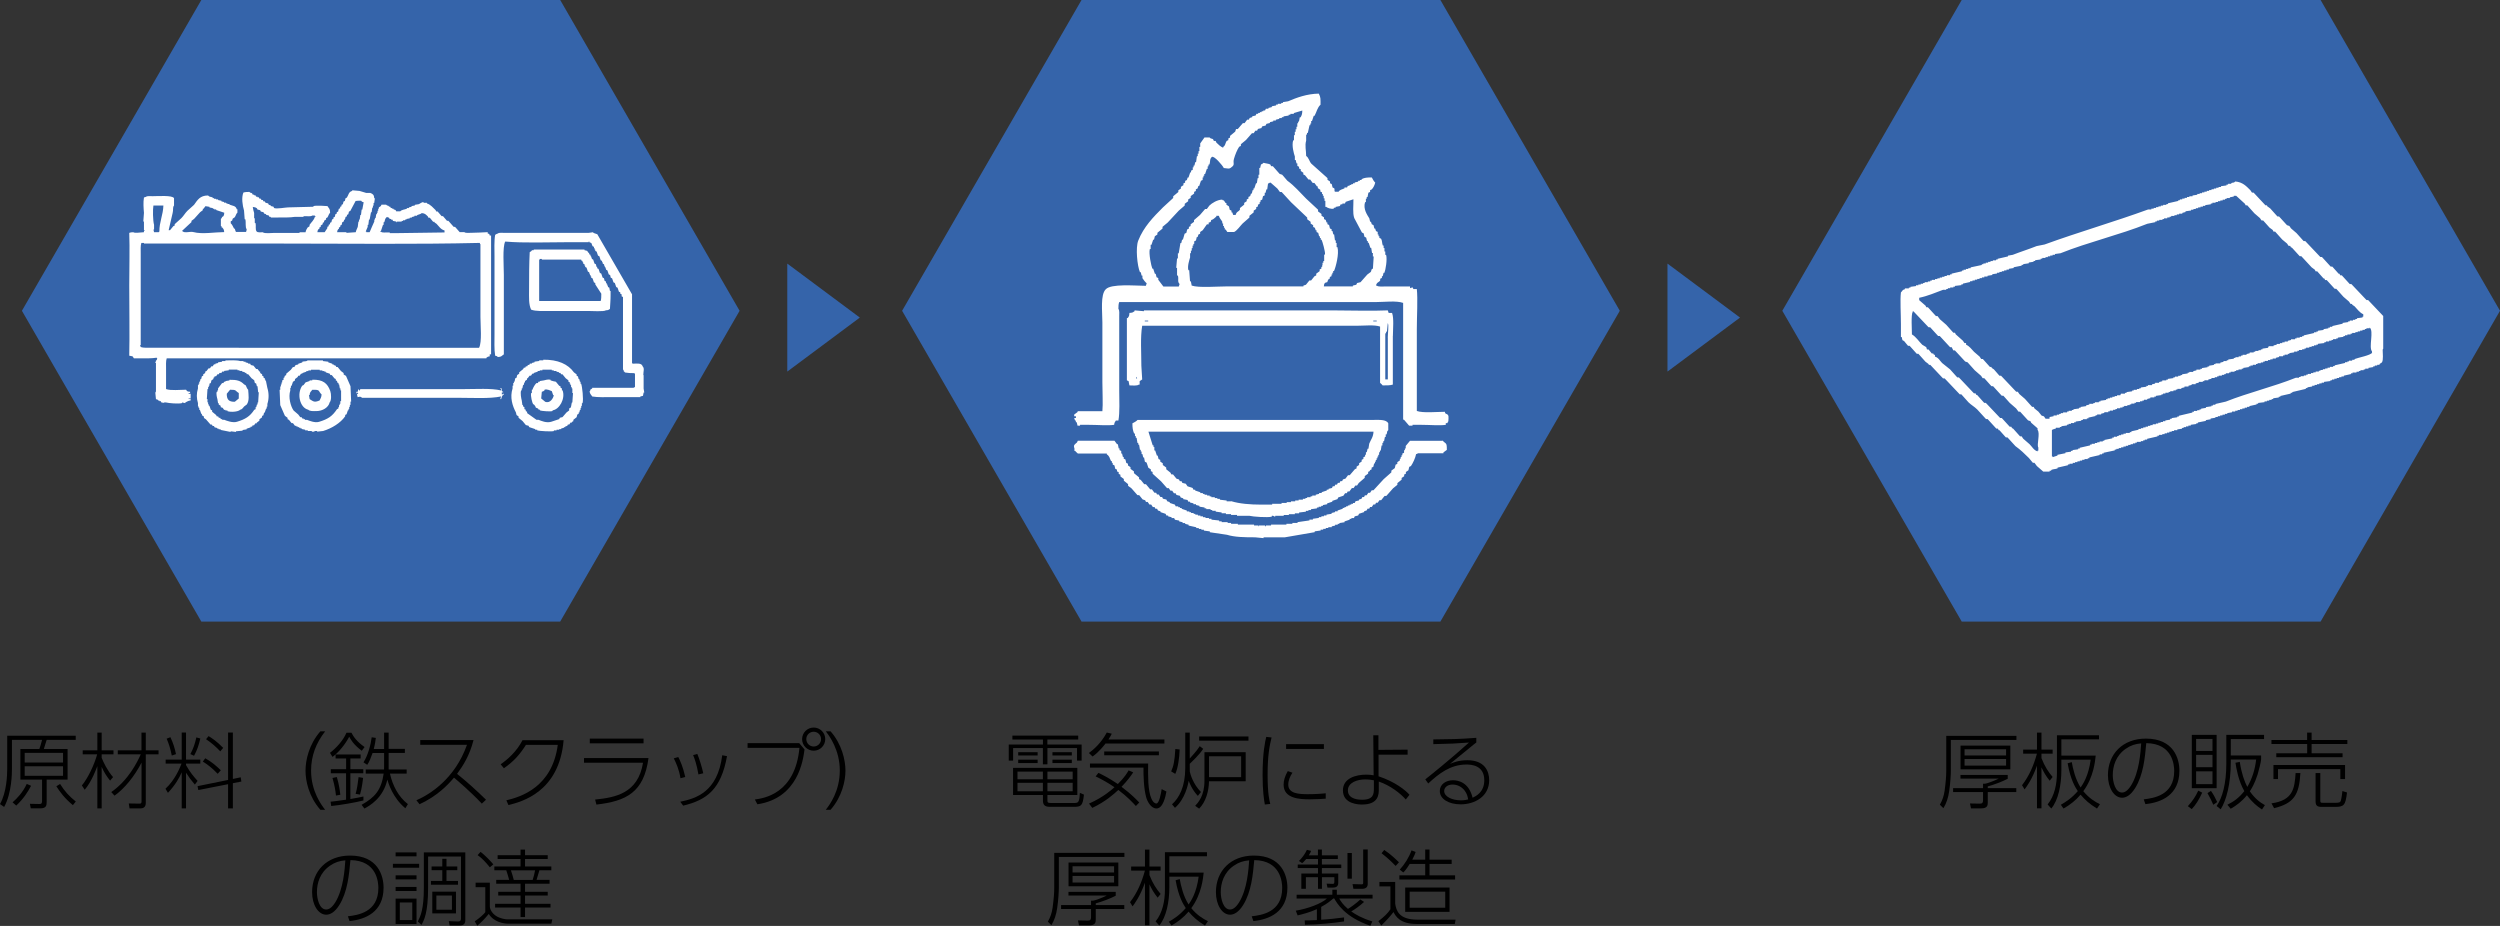 <?xml version="1.0" encoding="UTF-8"?>
<svg id="_レイヤー_2" data-name="レイヤー 2" xmlns="http://www.w3.org/2000/svg" viewBox="0 0 423.2 156.74">
  <rect x="0" y="0" width="423.2" height="156.74" fill="#333333" stroke="none"/>
  <g id="_ビジネスフィールド" data-name="ビジネスフィールド">
    <polygon points="243.83 0 183.08 0 152.71 52.61 183.08 105.22 243.83 105.22 274.2 52.61 243.83 0" fill="#3564aa" fill-rule="evenodd"/>
    <polygon points="392.83 0 332.08 0 301.71 52.61 332.08 105.22 392.83 105.22 423.2 52.61 392.83 0" fill="#3564aa" fill-rule="evenodd"/>
    <polygon points="94.83 0 34.08 0 3.71 52.61 34.08 105.22 94.83 105.22 125.2 52.61 94.83 0" fill="#3564aa" fill-rule="evenodd"/>
    <path d="M244.74,70.14c-.09-.29.02-.12-.14-.29v-.14c-1.35,0-3.72.24-4.76-.14v-13.86c0-2.17.18-5.09,0-6.78h-.58c-.05-.1-.1-.19-.14-.29-.14.05-.29.1-.43.14v-.29h-4.04c-.51,0-1.31.1-1.59-.14h-.14c.17-.63.46-.5.72-.87v-.29c.1-.05.19-.1.29-.14v-.29h.14c.05-.19.1-.38.14-.58h.14c.2-.46.51-2.28.29-3.03h-.14v-.58h-.14v-.58h-.14v-.43h-.14c-.14-.36-.1-.85-.29-1.15-.1-.05-.19-.1-.29-.14v-.29h-.14v-.29h-.14v-.43c-.1-.05-.19-.1-.29-.14-.05-.14-.1-.29-.14-.43h-.14c-.05-.19-.1-.39-.14-.58-.1-.05-.19-.1-.29-.14-.05-.14-.1-.29-.14-.43h-.14c-.05-.19-.1-.38-.14-.58-.34-.56-1.08-1.56-.72-2.74h.14v-.58h.14v-.29h.14c.05-.24.1-.48.14-.72.1-.05.19-.1.29-.14v-.29c.1-.05.19-.1.29-.14.27-.3.47-.69.58-1.15-.22-.18-.45-.61-.58-.87-.77,0-1.24.03-1.73.29v.14h-.29v.14h-.29v.14c-.19.05-.38.1-.58.14v.14h-.29v.14h-.29v.14h-.29v.14h-.29l-.14.29h-.43v.14c-.44.22-.75.19-1.01.58h-.58c-.21-.12-.02-.36-.14-.58-.1-.05-.19-.1-.29-.14l-.14-.58c-.1-.05-.19-.1-.29-.14v-.29c-.14-.1-.29-.19-.43-.29v-.29c-.91-.82-1.83-1.64-2.74-2.45-.35-.39-.42-1-.87-1.3,0-.95-.25-1.72,0-2.6v-1.01h.14v-.29h.14c.1-.43.19-.87.29-1.3h.14v-.29h.14v-.43h.14c.1-.29.19-.58.29-.87h.14c.36-.67.47-1.41,1.01-1.88.01-.97.04-1.26-.29-1.88-2,.03-3.75.68-5.2,1.3-.29.05-.58.1-.87.14v.14h-.29v.14h-.58v.14h-.29v.14c-.24.05-.48.1-.72.14v.14c-.19.05-.38.1-.58.14v.14h-.43c-.05.1-.1.19-.14.29h-.29v.14h-.29v.14h-.29v.14h-.29v.14h-.29c-.05.1-.1.19-.14.29-.19.05-.38.1-.58.14v.14c-.14.05-.29.1-.43.14-.05.1-.1.19-.14.29h-.29l-.43.58h-.29c-.29.34-.58.67-.87,1.01h-.29c-.05.14-.1.29-.14.43-.29.24-.58.48-.87.72v.29c-.1.05-.19.1-.29.14v.29c-.1.05-.19.1-.29.14-.26.41-.17.75-.58,1.01v.14c-.47-.19-.81-.54-1.15-.87-.05-.1-.1-.19-.14-.29h-.29l-.14-.29c-.26-.17-.33,0-.58-.29h-.87c-.24.34-.48.67-.72,1.01v.58h-.14v.72h-.14v.43h-.14v.43h-.14c-.05.34-.1.67-.14,1.01h-.14l-.14.58h-.14v.29h-.14v.43c-.1.05-.19.1-.29.14v.29h-.14c-.1.29-.19.58-.29.87h-.14c-.05.14-.1.29-.14.43-.1.05-.19.1-.29.14v.29c-.1.05-.19.1-.29.14v.29c-.14.1-.29.19-.43.29v.29c-.14.1-.29.19-.43.29v.29c-.29.24-.58.48-.87.72v.29c-.58.53-1.15,1.06-1.73,1.59-1.62,1.62-3.27,3.3-4.19,5.63-.47,1.2-.17,4.27.29,5.34h.14c.05.19.1.39.14.58h.14v.43c.08.17.55.76.72.87-.05.14-.1.29-.14.43-1.92-.02-5.87-.38-6.78.58-.95.92-.58,3.81-.58,5.63v10.1c0,1.59.12,3.78,0,4.91h-4.19v.14c-.19.14-.38.29-.58.43v.29h.29v.29h-.29c.05.14.1.29.14.43h.14v.29h.14c.07.14.08.43.14.58h.43v-.14h1.44c1.45,0,3.31.16,4.33,0,.06-.47.13-.42.29-.72h.43c.26-1.42.14-3.4.14-5.05v-12.56c0-.46.07-1.05-.14-1.3,0-.52.02-.82.14-1.15h43.44c1.4,0,3.48-.27,4.62.14v19.77h.14c.29.34.58.67.87,1.01h.58v-.14h1.44c1.41,0,3.2.16,4.19,0v-.29h.29c.09-.29-.02-.12.14-.29.03-.72.18-1.14-.43-1.3ZM223.96,44.89h-.14v.29h-.14v.29c-.1.05-.19.1-.29.14v.29c-.19.14-.38.29-.58.43v.29c-.1.05-.19.1-.29.14-.19.24-.38.48-.58.72h-.29c-.19.24-.38.48-.58.72-.14.05-.29.1-.43.14v.14h-12.99c-1.53,0-4.77.27-5.92-.14-.05-.24-.1-.48-.14-.72h-.14c-.05-.63-.1-1.25-.14-1.88h-.14c-.19-.68.16-1.74.29-2.16v-.72h.14v-.43h.14v-.43h.14v-.43h.14v-.29h.14v-.43c.1-.05.19-.1.29-.14.05-.19.1-.38.14-.58h.14c.05-.14.1-.29.14-.43.1-.05.19-.1.29-.14v-.29c.14-.1.29-.19.43-.29.24-.34.48-.67.72-1.01h.29v-.29c.39-.11.33-.03.43-.43.45-.13.54-.35.87-.58v-.14h.43c.12.45.4.66.58,1.01v.29h.14v.43h.14v.29h.14v.29h.14c.1.14.19.29.29.43h1.15c.49-.22,1.06-1.06,1.44-1.44.38-.34.77-.67,1.15-1.01v-.29c.24-.19.48-.39.72-.58v-.29l.43-.29v-.29c.1-.05.19-.1.29-.14v-.29c.1-.05.19-.1.29-.14v-.29h.14v-.29c.1-.05.19-.1.29-.14l.14-.58c.1-.05.19-.1.29-.14v-.43h.14c.05-.19.1-.38.14-.58h.14c.05-.34.1-.67.14-1.01h.14c.16-.16,0-.06.29-.14.38.34.77.67,1.15,1.01.14.19.29.38.43.58h.29c.53.58,1.06,1.15,1.59,1.73.91.87,1.83,1.73,2.74,2.6v.29c.19.14.38.29.58.43v.29c.14.1.29.19.43.29v.29c.1.05.19.1.29.14.05.14.1.29.14.43h.14v.29c.1.05.19.1.29.14.05.19.1.39.14.58h.14v.29h.14v.29h.14c.14.26.65,2.09.58,2.45-.04.2-.11-.06-.14.14v1.01h-.14v.29h-.14v.43ZM232.33,45.46c-.29.25-.12.33-.29.58-.19.14-.38.29-.58.43-.38.43-.77.87-1.15,1.3-.19.05-.38.1-.58.14-.05.1-.1.19-.14.29-.19.05-.38.1-.58.14v.14h-4.91c.05-.53.11-.62.58-.72.09-.32.12-.36.29-.58h.14v-.29c.1-.05.19-.1.29-.14v-.29h.14v-.29h.14v-.29h.14c.29-.64.9-2.91.58-4.04h-.14v-.72h-.14v-.43h-.14c-.05-.34-.1-.67-.14-1.01h-.14c-.05-.19-.1-.38-.14-.58h-.14v-.29c-.1-.05-.19-.1-.29-.14-.05-.19-.1-.39-.14-.58-.1-.05-.19-.1-.29-.14v-.29h-.14c-.05-.14-.1-.29-.14-.43-.1-.05-.19-.1-.29-.14v-.29c-.14-.1-.29-.19-.43-.29v-.29c-.19-.14-.38-.29-.58-.43v-.29c-.67-.63-1.35-1.25-2.02-1.88-1.05-1.05-1.95-2.14-3.18-3.03-.29-.34-.58-.67-.87-1.01-.14-.05-.29-.1-.43-.14-.38-.43-.77-.87-1.15-1.3h-.29c-.05-.1-.1-.19-.14-.29-.24-.15-.88-.19-1.15-.29-.12.15-.25.2-.43.29-.08.2-.05.32-.14.58h-.14v1.15h-.14v.58h-.14l-.14.87h-.14c-.1.29-.19.58-.29.87h-.14v.29h-.14c-.05.19-.1.38-.14.58h-.14c-.05.14-.1.29-.14.43-.1.05-.19.1-.29.14v.29c-.1.05-.19.1-.29.14v.29c-.14.1-.29.19-.43.29v.29c-.24.19-.48.38-.72.58v.29c-.26.36-.57.28-.72.87h-.43c-.05-.14-.1-.29-.14-.43h-.14v-.29c-.1-.05-.19-.1-.29-.14-.05-.19-.1-.39-.14-.58l-.43-.29v-.29h-.14c-.1-.14-.19-.29-.29-.43-.1-.08-.09.11-.29-.14-.82.03-1.72.58-2.16,1.01-.14.19-.29.38-.43.58h-.29c-.29.34-.58.67-.87,1.01-.34.29-.67.58-1.01.87v.29c-.19.14-.38.29-.58.43v.29c-.1.05-.19.1-.29.14v.29c-.1.05-.19.1-.29.14-.05.19-.1.38-.14.58-.1.05-.19.1-.29.14-.1.34-.19.67-.29,1.01h-.14c-.05.19-.1.39-.14.58h-.14c-.1.58-.19,1.15-.29,1.73h-.14v.87h-.14l-.14,1.59h.14v1.3h.14c.18.64-.13,1.02.29,1.44-.05.14-.1.29-.14.43h-2.6c-.29-.38-.58-.77-.87-1.15v-.29c-.1-.05-.19-.1-.29-.14-.05-.19-.1-.38-.14-.58h-.14c-.1-.29-.19-.58-.29-.87h-.14c-.19-.44-.64-2.6-.43-3.32h.14v-.72h.14c.1-.29.19-.58.29-.87h.14l.14-.58.43-.29v-.29c.29-.24.58-.48.87-.72v-.29c.29-.24.58-.48.87-.72.63-.67,1.25-1.35,1.88-2.02.34-.29.67-.58,1.01-.87v-.29c.19-.14.38-.29.58-.43v-.29c.14-.1.29-.19.43-.29v-.29c.19-.14.38-.29.58-.43v-.29c.1-.05.19-.1.29-.14v-.29c.1-.05.19-.1.29-.14.05-.14.1-.29.14-.43h.14c.1-.29.19-.58.29-.87.1-.05.19-.1.29-.14v-.43h.14v-.29h.14v-.29h.14c.1-.29.19-.58.29-.87h.14v-.43h.14v-.29h.14c.22-.52,0-.91.43-1.3.37-.25,1.78,1.39,2.02,1.88.61.04.92.24,1.3-.14.66-.46.19-.65.43-1.44.2-.68.5-1.46.87-2.02.1-.05.19-.1.29-.14v-.29c.29-.24.58-.48.87-.72.34-.38.67-.77,1.01-1.15h.29c.1-.14.19-.29.29-.43h.29c.05-.1.1-.19.14-.29.19-.05.38-.1.58-.14.05-.1.1-.19.14-.29.19-.05.38-.1.58-.14.05-.1.1-.19.14-.29.19-.05.38-.1.58-.14v-.14c.19-.05.38-.1.58-.14v-.14h.43v-.14c.19-.05.38-.1.58-.14v-.14h.43v-.14h.29v-.14c.29-.05.58-.1.87-.14v-.14h.29v-.14h.58v-.14c.48-.14.96-.29,1.44-.43-.02.61-.08.75-.29,1.15h-.14c-.05.24-.1.48-.14.72h-.14v.29h-.14v.58h-.14v.43h-.14v.43h-.14v.58h-.14v.87h-.14c-.26.91.11,2.2.29,2.74v.58h.14c.05.19.1.38.14.58h.14v.43c.1.05.19.1.29.14v.29c.1.05.19.1.29.14v.29c.14.1.29.19.43.29v.29c.1.05.19.1.29.14.19.24.38.48.58.72h.29c.14.19.29.39.43.58h.29c.14.19.29.38.43.58h.14v.29c.14.1.29.19.43.29v.29c.1.05.19.1.29.14v.29h.14v.29h.14v.43h.14v.43h.14v1.01h.14c.16.16.85.44,1.3.29v-.14h.29v-.14c.24-.05.48-.1.72-.14.05-.1.1-.19.14-.29h.29v-.14h.43c.05-.1.1-.19.14-.29.43-.14.87-.29,1.3-.43.02,1.05-.16,2.34.14,3.18.43.82.87,1.64,1.3,2.45.1.05.19.1.29.14.05.19.1.39.14.58.1.05.19.1.29.14.05.19.1.39.14.58h.14v.29h.14c.1.29.19.58.29.87h.14c.05.29.1.58.14.87h.14v.58h.14c-.05.72-.1,1.44-.14,2.16ZM31.95,66.54h.23v-.23c-.45-.01-.52-.06-.68-.34-1.03,0-2.57.19-3.39-.11v-3.39c0-.61-.05-1.37.11-1.81h54.12v-.11c.22-.14.21-.18.56-.23v-.34h.23v-20.11h-.23c-.09-.31-.03-.26-.34-.34v-.23c-.86.03-1.82.11-2.82.11-.38,0-.93.07-1.13-.11h-.79c-.26-.3-.53-.6-.79-.9h-.23c-.3-.34-.6-.68-.9-1.02h-.23c-.23-.26-.45-.53-.68-.79h-.23c-.23-.26-.45-.53-.68-.79h-.23l-.11-.23c-.39-.37-.9-.99-1.47-1.13v-.11h-.57v-.11c-.27-.04-.65.28-.79.34-.23.04-.45.08-.68.11v.11c-.19.04-.38.08-.56.11v.11c-.15.04-.3.08-.45.11v.11h-.34v.11c-.42.17-.86.15-1.13.45h-.68c-.04-.08-.08-.15-.11-.23-.11-.04-.23-.08-.34-.11v-.11h-.23v-.11h-.23l-.11-.23h-.23v-.11c-.23-.13-.27-.02-.45-.23h-.79c-.04.08-.08.15-.11.23-.11.08-.23.15-.34.23v.23h-.11v.34h-.11v.34h-.11v.23h-.11c-.04.23-.08.45-.11.68h-.11v.23h-.11v.34c-.24.55-.56,1.23-.79,1.81h-.56v-.11h-.11c.09-.24.26-.58.34-.79v-.34h.11c.04-.3.08-.6.11-.9h.11c.08-.41.15-.83.23-1.24h.11l.11-.79h.11v-.34h.11v-.45h.11l.11-.79h-.11c-.02-.58-.26-.75-.68-.9h-.68c-.38-.11-.75-.23-1.13-.34-.41-.04-.83-.08-1.24-.11v.11c-.62.16-.6.67-.9,1.13l-.23.11c-.04.15-.08.3-.11.45l-.23.11c-.04.15-.08.3-.11.45-.08.04-.15.08-.23.11v.23c-.08.04-.15.08-.23.11v.23c-.08.04-.15.08-.23.11-.04.15-.08.3-.11.45-.08.04-.15.08-.23.11v.23l-.23.11c-.04.15-.08.3-.11.45l-.23.11v.23c-.08.04-.15.08-.23.11-.04.15-.08.3-.11.45l-.23.11v.23c-.08.04-.15.08-.23.11v.23c-.08.04-.15.08-.23.11v.23c-.12.22-.34.45-.45.68h-1.24c.05-.34.07-.36.23-.56h.11v-.23c.08-.04.15-.08.23-.11v-.23c.11-.08.23-.15.34-.23v-.23l.23-.11v-.23c.11-.08.23-.15.34-.23v-.23c.08-.04.15-.08.23-.11.18-.27.21-.58.45-.79,0-.74-.21-.72-.45-1.13-.32-.02-1.85-.15-2.37,0v.11c-1.43.04-2.86.08-4.29.11-.39,0-1.95.3-2.37.11-.04-.08-.08-.15-.11-.23-.15-.04-.3-.08-.45-.11v-.11c-.11-.04-.23-.08-.34-.11-.04-.08-.08-.15-.11-.23-.15-.04-.3-.08-.45-.11-.04-.08-.08-.15-.11-.23h-.23c-.04-.08-.08-.15-.11-.23h-.23c-.04-.08-.08-.15-.11-.23h-.23c-.04-.08-.08-.15-.11-.23h-.23v-.11h-.23c-.04-.08-.08-.15-.11-.23h-.23v-.11h-.23c-.04-.08-.08-.15-.11-.23-.21-.13-.25,0-.45-.23-.4,0-.76.02-1.02.11-.35.88-.15,2.15.11,3.05.04.49.08.98.11,1.47h.11c.14.49-.05,1.38.23,1.69-.03.27-.05.28-.11.45h-1.69c-.12-.07-.15-.43-.23-.56h-.11c-.2-.34-.28-.66-.56-.9v-.34c.08-.04.15-.08.23-.11.04-.11.08-.23.11-.34.11-.08.23-.15.34-.23.19-.27.21-.58.45-.79v-.56h-.11c-.16-.62-.69-.57-1.24-.79v-.11h-.34v-.11h-.23v-.11h-.34v-.11c-.15-.04-.3-.08-.45-.11v-.11c-.19-.04-.38-.08-.56-.11v-.11h-.34v-.11h-.34v-.11h-.23v-.11c-.37-.17-.51-.03-.79-.34-1.38,0-1.79.78-2.37,1.58-.38.34-.75.68-1.13,1.02-.38.38-.64.86-1.02,1.24-.38.34-.75.68-1.13,1.02v.23c-.08.04-.15.08-.23.11-.19.23-.38.45-.56.68h-.23c.23-.98.45-1.96.68-2.94.14-.47-.04-.93.23-1.24v-1.24c-.26-.53-2.73-.34-3.62-.34-.38,0-.93-.07-1.13.11l-.34.11c-.14.8-.07,1.82,0,2.6-.04.49-.08.98-.11,1.47h.11v1.47h.11v.11h-.11v.23c-.5.02-1.59.2-1.81,0-.32,0-.48.04-.68.11.1,2.56,0,6,0,8.93,0,3.91.08,8.32,0,11.86.19.04.38.08.56.11.08.11.15.23.23.34h1.02c.94,0,2.06.03,2.82-.11.1.13-.02.02.11.11-.04.11-.08.23-.11.34h-.11v.23h-.11c-.05.19.11.2.11.23v4.75c-.02.22-.11.23-.11.23.04.38.08.75.11,1.13.11.04.23.08.34.11v.11h.23v.11h.23c.04.08.08.15.11.23h.23v.11s.32-.18.56-.11c.44.12,2.11.27,2.71.11v-.11c.19.04.38.08.56.11v-.11c.36-.15.45-.29.9-.34v-.23h-.34v-.11h.34v-.79h-.34v-.11ZM64.38,39.09h.11c.11-.34.23-.68.34-1.02h.11v-.45h.11c.14-.32.09-.57.34-.79.13-.13,0-.05.23-.11v.11h.23c.04.08.08.15.11.23h.23v.11h.23c.04.08.08.15.11.23.19.04.38.08.57.11v.11h.11v-.11h.79v-.11h.23v-.11h.34v-.11h.23v-.11c.19-.04.38-.08.57-.11v-.11h.34v-.11c.15-.04.3-.08.45-.11v-.11h.45v-.11c.27-.12.6-.15.79-.34.57.04.71.28,1.02.56.04.08.08.15.11.23h.23c.19.23.38.45.56.68h.23v.11c.11.08.23.15.34.23.41.41.7.96,1.36,1.13v.34c-2.6.04-5.2.08-7.8.11h-1.47v-.11h-.34c-.39-.02-.91.08-1.13-.11h-.11v-.11ZM57.26,38.75h.11v-.23c.08-.04.15-.08.23-.11v-.23l.23-.11c.04-.15.08-.3.11-.45.08-.04.15-.08.23-.11.04-.11.08-.23.11-.34h.11c.04-.15.08-.3.11-.45.08-.04.15-.08.23-.11v-.23c.08-.04.15-.08.23-.11.04-.15.08-.3.11-.45l.23-.11.9-1.69s.83-.11,1.02,0v.11c.11.04.23.08.34.11-.08.41-.15.83-.23,1.24h-.11c-.04.3-.08.6-.11.9h-.11c-.04.26-.08.53-.11.79h-.11v.34h-.11c-.04.3-.08.6-.11.9-.09.27-.28.56-.34.9-.53.04-1.05.08-1.58.11v-.11h-1.58c.05-.34.07-.36.23-.56ZM43.48,35.24c.04.08.08.15.11.23.15.04.3.08.45.11l.11.23c.15.04.3.08.45.11.04.08.08.15.11.23.11.04.23.08.34.11v.11c.15.04.3.08.45.11.04.08.08.15.11.23h.23v.11h1.13c.97,0,2.15.02,2.94-.11h1.47v-.11h.34c.39-.02.92.08,1.13-.11h.45v.11h.11v.11h-.11c-.15.56-.62.94-.9,1.36v.23c-.11.08-.23.15-.34.23-.16.24-.28.48-.34.79h-1.02v.11h-4.29c-.52,0-1.62.15-1.92-.11-.35.01-.84.05-1.02-.11-.32-.34-.07-.95-.23-1.47h-.11v-.79h-.11v-.9c-.08-.26-.2-.68-.23-1.02.32.04.49.07.68.23ZM32.41,37.62v-.23c.15-.11.3-.23.45-.34.34-.38.68-.75,1.02-1.13.15-.11.3-.23.45-.34v-.23h.11c.11-.15.23-.3.34-.45.23.04.45.08.68.11v.11c.19.04.38.08.57.11v.11h.23v.11h.34v.11c.45.15.9.3,1.36.45-.02.4-.05.46-.23.68h-.11c-.16.22.06.17-.23.34v1.24h.11v.23h.11c.21.27.31.3.34.79-1.58.01-3.75.4-5.2,0-.55-.15-1.44.21-1.81-.11-.13-.1-.02.02-.11-.11.53-.49,1.05-.98,1.58-1.47ZM25.97,34.79h1.69c-.05,1.61-.7,2.8-.68,4.41-.13.1-.02-.02-.11.11h-.79c-.04-.15-.08-.3-.11-.45h.11v-.79c-.21-.75-.23-2.63-.11-3.28ZM25.63,58.86c-.61,0-1.37.05-1.81-.11-.04-.11-.08-.23-.11-.34h.11v-15.48c0-.61-.05-1.37.11-1.81h.45v.11h23.39c11.11,0,22.52.15,33.45-.11.07.23-.02.1.11.23v12.32c0,1.44.28,4.22-.23,5.2H25.63ZM403.43,59.02v-5.53c-.85-.9-1.71-1.8-2.56-2.7h-.27c-.85-.9-1.71-1.8-2.56-2.7h-.27c-.45-.49-.9-.99-1.35-1.48h-.27c-.04-.09-.09-.18-.13-.27h-.13c-.36-.4-.72-.81-1.08-1.21h-.27c-.49-.54-.99-1.08-1.48-1.62h-.27c-.85-.9-1.71-1.8-2.56-2.7h-.27c-.4-.45-.81-.9-1.21-1.35-.31-.27-.63-.54-.94-.81-.09-.13-.18-.27-.27-.4l-.4-.13c-.45-.49-.9-.99-1.35-1.48h-.27c-.4-.45-.81-.9-1.21-1.35-.18-.13-.36-.27-.54-.4v-.13h-.27c-.67-.72-1.35-1.44-2.02-2.16h-.27c-.09-.13-.18-.27-.27-.4-.69-.68-1.29-1.37-2.56-1.48-.26.3-.29.12-.67.27v.13h-.54v.13h-.27v.14c-.31.04-.63.09-.94.13v.13h-.4v.13h-.4v.13h-.4v.13h-.4v.13h-.4v.14h-.4v.13h-.4v.13h-.4v.13h-.4v.13h-.4v.13c-.27.04-.54.09-.81.13v.13h-.54v.13h-.4v.14h-.4v.13h-.4v.13h-.4v.13h-.27v.13c-.58.13-1.17.27-1.75.4v.13h-.27v.13h-.54v.13h-.4v.13h-.4v.13h-.4v.13h-.4v.13h-.4v.13h-.54c-5.7,2.08-11.82,3.85-17.53,5.93-.45.09-.9.18-1.35.27-1.27.51-2.77.98-4.04,1.48-.27.04-.54.09-.81.14v.13c-.58.13-1.17.27-1.75.4v.13h-.27v.13h-.54v.13h-.4v.13h-.4v.14h-.4v.13h-.4v.13h-.27v.13c-.63.13-1.26.27-1.89.4v.14h-.4v.13h-.4v.13h-.4v.13h-.27v.13c-.58.13-1.17.27-1.75.4v.13h-.27v.13h-.54v.14h-.4v.13h-.4v.13h-.4v.13h-.4v.13h-.4v.13h-.54v.13h-.27v.14h-.4v.13h-.54v.13h-.27v.13h-.4v.13h-.4v.13h-.4v.13c-.31.04-.63.09-.94.13v.13h-.27v.14h-.67v.13c-.5.13-.36.28-.67.54-.16,1.29,0,3.67,0,5.39v2.16h.13c.04.18.09.36.13.54.09.05.18.09.27.14.22.27.45.54.67.81h.27c.4.45.81.9,1.21,1.35h.27c.4.45.81.9,1.21,1.35l.54.4v.13h.27c.72.76,1.44,1.53,2.16,2.29h.27c.85.9,1.71,1.8,2.56,2.7h.27c.4.45.81.9,1.21,1.35.46.45,1.03.76,1.48,1.21.49.54.99,1.08,1.48,1.62h.27c.49.54.99,1.08,1.48,1.62h.27c.04.09.09.18.13.27h.13c.36.4.72.81,1.08,1.21h.27c.45.49.9.99,1.35,1.48.85.61,1.56,1.29,2.29,2.02.22.27.45.54.67.81h.27c.13.18.27.36.4.54.36.31.72.63,1.08.94h1.08v-.14h.27v-.13c.35-.17.69-.12,1.08-.27v-.13c.58-.13,1.17-.27,1.75-.4v-.13h.27v-.13h.54v-.14h.4v-.13h.4v-.13h.4v-.13h.4v-.13h.4v-.13h.54v-.13h.27v-.14c.58-.13,1.17-.27,1.75-.4v-.13h.4v-.13h.27v-.13c.63-.13,1.26-.27,1.89-.4v-.13h.27v-.13h.4v-.13h.4v-.13h.4v-.13h.4v-.13h.4v-.14h.4v-.13h.4v-.13h.4v-.13h.27v-.13h.67v-.13h.4v-.13h.27v-.13h.4v-.13c.58-.14,1.17-.27,1.75-.4v-.13h.27v-.13h.54v-.13h.4v-.13h.4v-.13h.4v-.14h.4v-.13h.4v-.13h.54v-.13c.27-.04.54-.09.81-.13v-.13h.27v-.13h.4v-.13h.4v-.13h.4v-.14c.31-.04.63-.09.94-.13v-.13h.27v-.13c.45-.09.9-.18,1.35-.27v-.13c.27-.04.54-.09.81-.14v-.13c.27-.04.54-.09.81-.13v-.13h.4v-.13h.4v-.13h.4v-.13h.4v-.13h.4v-.13c.27-.04.54-.09.81-.14v-.13h.54v-.13h.4v-.13h.4v-.13h.4v-.13h.4v-.13h.4v-.14h.4v-.13c.4-.09.81-.18,1.21-.27v-.13h.27v-.13c.36-.04.72-.09,1.08-.13v-.13h.4v-.13h.4v-.13h.4v-.14h.27v-.13c.31-.04.63-.09.94-.13v-.13h.27v-.13c.58-.13,1.17-.27,1.75-.4v-.13h.27v-.13c.76-.18,1.53-.36,2.29-.54v-.13h.27v-.13c.27-.04.54-.09.81-.14v-.13h.4v-.13h.4v-.13h.4v-.13h.4v-.13h.4v-.13c.36-.04.72-.09,1.08-.14v-.13h.27v-.13h.4v-.13h.4v-.13h.4v-.13h.4v-.13h.4v-.13c.4-.09.81-.18,1.21-.27v-.13h.27v-.13h.67v-.13h.4v-.13h.27v-.13h.54v-.13h.27v-.13h.54v-.14c.27-.04.54-.09.81-.13v-.13h.27v-.13h.4v-.13h.4v-.13l.4-.27c.28-.43.13-1.5.13-2.16ZM345.05,75.74v.54h-.13v.13c-.64-.18-.93-.8-1.35-1.21-.36-.31-.72-.63-1.08-.94-.09-.13-.18-.27-.27-.4h-.27c-.4-.45-.81-.9-1.21-1.35h-.13c-.04-.09-.09-.18-.13-.27h-.27c-.45-.49-.9-.99-1.35-1.48h-.27c-.81-.85-1.62-1.71-2.43-2.56h-.27c-.4-.45-.81-.9-1.21-1.35h-.13c-.04-.09-.09-.18-.13-.27h-.27c-.85-.9-1.71-1.8-2.56-2.7h-.27c-.4-.45-.81-.9-1.21-1.35-.45-.36-.9-.72-1.35-1.08-.38-.38-.61-.92-1.21-1.08v-.27c-.09-.04-.18-.09-.27-.14v-.13h-.27c-.18-.22-.36-.45-.54-.67h-.27c-.04-.13-.09-.27-.13-.4-.22-.13-.45-.27-.67-.4-.57-.55-1.05-1.35-1.75-1.75-.01-.72-.16-3.44.13-3.78v-.13h.13c.85.9,1.71,1.8,2.56,2.7h.27c.45.49.9.99,1.35,1.48h.27c.58.63,1.17,1.26,1.75,1.89h.27c.09.18.18.36.27.54h.27c.58.63,1.17,1.26,1.75,1.89l.4.13c.4.45.81.9,1.21,1.35.36.31.72.63,1.08.94.09.13.18.27.27.4h.27c.4.45.81.9,1.21,1.35h.27c.49.54.99,1.08,1.48,1.62h.27c.36.4.72.81,1.08,1.21.36.31.72.63,1.08.94l.4.54h.27c.45.49.9.99,1.35,1.48l.4.13c.04.09.09.18.13.27.36.31.72.63,1.08.94v.27c.48.56-.18,2.58.13,2.97ZM346.94,70.75v.13h-.67c-.09-.13-.18-.27-.27-.4l-.4-.13c-.18-.22-.36-.45-.54-.67-.22-.18-.45-.36-.67-.54-.04-.09-.09-.18-.13-.27h-.27c-.4-.45-.81-.9-1.21-1.35-.31-.27-.63-.54-.94-.81-.09-.14-.18-.27-.27-.4h-.27c-.85-.9-1.71-1.8-2.56-2.7h-.27c-.31-.36-.63-.72-.94-1.08l-.4-.27v-.14h-.27c-.4-.45-.81-.9-1.21-1.35h-.27c-.09-.13-.18-.27-.27-.4-.31-.27-.63-.54-.94-.81-.45-.45-.73-.92-1.35-1.21v-.27h-.27c-.09-.13-.18-.27-.27-.4-.4-.36-.81-.72-1.21-1.08-.04-.09-.09-.18-.13-.27h-.27c-.4-.45-.81-.9-1.21-1.35-.36-.31-.72-.63-1.08-.94l-.4-.54h-.27c-.45-.49-.9-.99-1.35-1.48h-.27c-.04-.09-.09-.18-.13-.27-.36-.31-.72-.63-1.08-.94v-.4c1.43-.29,2.8-.89,4.04-1.35h.54v-.14h.27v-.13h.4v-.13h.54v-.13h.27v-.13c.36-.04.72-.09,1.08-.13v-.13h.27v-.13c.4-.09.81-.18,1.21-.27v-.13h.4v-.13h.4v-.13h.4v-.13h.4v-.13h.4v-.13h.4v-.14h.54v-.13c.27-.04.54-.09.81-.13v-.13c.27-.04.54-.09.81-.13v-.13h.4v-.13h.4v-.13h.4v-.13h.4v-.13h.4v-.14c.27-.04.54-.09.81-.13v-.13c.45-.09.9-.18,1.35-.27v-.13h.27v-.13c.31-.05.63-.09.94-.14v-.13c.27-.04.54-.09.81-.13v-.13h.27v-.13c.31-.04.63-.09.94-.13v-.13h.27v-.13h.54v-.13h.4v-.14h.4v-.13h.4v-.13h.4v-.13c.31-.04.63-.09.94-.13,4.7-1.88,9.98-3.1,14.7-4.99.45-.09.9-.18,1.35-.27v-.13h.27v-.13h.4v-.13h.54v-.13h.27v-.13h.54v-.14h.4v-.13h.27v-.13h.54v-.13h.4v-.13h.4v-.13h.54v-.13c.18-.04.36-.09.54-.14v-.13c.31-.04.63-.09.94-.13v-.13h.4v-.13h.4v-.13h.4v-.13h.4v-.13h.4v-.13h.4v-.13c.31-.05.63-.09.94-.14v-.13h.27v-.13h.54v-.13h.4v-.13h.4v-.13h.4v-.13h.4v-.14h.27v-.13h.54v-.13c.22-.04.45-.09.67-.13v-.13h.4c.49.45.99.9,1.48,1.35.04.09.09.18.13.27h.27c.4.45.81.9,1.21,1.35.31.27.63.54.94.81.09.14.18.27.27.4h.27c.36.4.72.81,1.08,1.21.18.13.36.27.54.4.04.09.09.18.13.27h.27c.4.45.81.9,1.21,1.35.27.22.54.45.81.67.09.13.18.27.27.4h.27c.04.09.09.18.13.27h.13c.45.49.9.99,1.35,1.48h.27c.58.63,1.17,1.26,1.75,1.89.18.13.36.27.54.4.04.09.09.18.13.27h.27c.36.4.72.81,1.08,1.21h.13c.04.09.09.18.13.27h.27c.45.49.9.99,1.35,1.48h.27c.4.45.81.9,1.21,1.35.31.27.63.54.94.81.09.13.18.27.27.4h.27v.13l.4.27c.49.49.81,1.03,1.48,1.35v.4h-.13v.14c-.31.04-.63.09-.94.13v.13h-.27v.13h-.4v.13h-.54v.13h-.27v.13c-.31.04-.63.09-.94.14v.13c-.58.13-1.17.27-1.75.4v.13h-.4v.13h-.27v.13c-.27.04-.54.09-.81.13v.14c-.31.04-.63.09-.94.13v.13h-.27v.13h-.4v.13c-.58.13-1.17.27-1.75.4v.13h-.27v.13h-.4v.13h-.54v.13h-.27v.13h-.67v.13c-.18.04-.36.09-.54.13v.13h-.54v.13h-.4v.14h-.4v.13h-.54v.13c-.18.04-.36.09-.54.13v.13h-.81c-.04.09-.09.18-.13.27-.31.05-.63.09-.94.14v.13h-.27v.13h-.4v.13h-.54v.13h-.27v.13h-.67v.13c-.18.04-.36.09-.54.13v.13h-.67v.14h-.27v.13h-.4v.13h-.54v.13h-.27v.13c-.31.04-.63.09-.94.13v.13h-.27v.14h-.54v.13c-.18.04-.36.09-.54.13v.13h-.81v.13h-.27v.13c-.27.04-.54.09-.81.13v.13h-.27v.13c-.31.04-.63.09-.94.14v.13h-.27v.13h-.67v.13c-.18.04-.36.09-.54.13v.13h-.67v.13h-.27v.13c-.31.05-.63.09-.94.14v.13h-.27v.13h-.4v.13h-.54v.13h-.27v.13c-.31.04-.63.09-.94.13v.13h-.27v.13h-.67v.14l-.54.13v.13h-.67v.13c-.18.04-.36.09-.54.13v.13h-.67v.13h-.27v.14c-.31.04-.63.09-.94.13v.13h-.27v.13h-.4v.13h-.54v.13h-.27v.13c-.31.04-.63.09-.94.13v.13h-.27v.14h-.67c-.04.09-.09.18-.13.27h-.54v.13h-.4v.13h-.4v.13h-.4v.13h-.4v.14h-.27v.13c-.31.04-.63.09-.94.13v.13h-.27v.13h-.67v.13h-.27v.13h-.67v.13c-.18.04-.36.09-.54.13v.13c-.31.05-.63.09-.94.14v.13h-.27v.13c-.31.04-.63.09-.94.13v.13h-.27v.13h-.54v.13h-.27v.14h-.67v.13h-.4v.13h-.27v.13h-.4v.13h-.54v.13c-.22.04-.45.09-.67.13ZM401.55,59.7c-.23.45-2.34.83-2.97,1.08v.13h-.4v.14h-.54v.13h-.27v.13h-.4v.13c-.58.13-1.17.27-1.75.4v.13h-.27v.13h-.54v.14h-.4v.13h-.4v.13h-.4v.13h-.4v.13h-.27v.13h-.54v.13h-.4v.13h-.4v.14h-.54v.13h-.27v.13h-.4v.13h-.54v.13h-.27v.13h-.54c-3.79,1.52-8.06,2.53-11.86,4.04-.58.13-1.17.27-1.75.4v.13h-.4v.13h-.27v.13c-.31.05-.63.09-.94.14v.13c-.27.04-.54.09-.81.13v.13h-.27v.13h-.4v.13h-.54v.13h-.27v.14c-.76.18-1.53.36-2.29.54v.13h-.27v.13c-.31.04-.63.09-.94.13v.13h-.27v.14c-.27.04-.54.09-.81.13v.13h-.4v.13h-.4v.13h-.4v.13h-.4v.13h-.54v.14h-.4v.13h-.4v.13h-.4v.13h-.4v.13h-.4v.13h-.4v.13c-.4.09-.81.18-1.21.27v.14h-.27v.13h-.67v.13h-.4v.13h-.4v.13h-.4v.13h-.27v.13h-.54v.13h-.27v.14c-.45.09-.9.18-1.35.27v.13h-.27v.13h-.54v.13h-.4v.13h-.4v.13h-.54v.13h-.27v.14c-.58.13-1.17.27-1.75.4v.13h-.27v.13c-.31.04-.63.09-.94.13v.14h-.27v.13c-.31.04-.63.09-.94.13v.13c-.45.09-.9.18-1.35.27v.13c-.27.09-.54.18-.81.27v-.13h-.13v-4.45c.08-.14.5-.19.67-.27v-.13h.67v-.13h.27v-.13c.31-.04.63-.09.94-.13v-.13h.27v-.14h.4v-.13h.54v-.13h.27v-.13c.31-.04.63-.09.94-.13v-.13h.27v-.13h.67v-.14h.27v-.13c.4-.09.81-.18,1.21-.27v-.13h.27v-.13h.67v-.13c.18-.04.36-.09.54-.13v-.13h.67v-.14h.27v-.13h.54v-.13h.4v-.13h.27v-.13h.54v-.13h.4v-.13h.27v-.14h.54v-.13h.4v-.13h.27v-.13h.54v-.13h.27v-.13h.67v-.13h.4v-.13h.27v-.13h.54v-.13c.18-.05.36-.09.54-.14v-.13h.67v-.13h.27v-.13c.31-.04.63-.09.94-.13v-.13h.27v-.13h.4v-.14h.54v-.13h.27v-.13h.54v-.13h.4v-.13h.27v-.13h.67v-.13c.18-.04.36-.09.54-.13v-.13h.67v-.14c.18-.04.36-.09.54-.13v-.13h.67v-.13c.18-.04.36-.09.54-.13v-.13h.67v-.13h.27v-.14h.67v-.13c.18-.04.36-.09.54-.13v-.13h.54v-.13h.4v-.13h.27v-.13h.54v-.13h.4v-.13h.27v-.14h.54v-.13h.27v-.13h.67v-.13h.27v-.13h.4v-.13h.54v-.13h.27v-.13c.31-.05.63-.09.94-.14v-.13h.27v-.13h.4v-.13h.54v-.13h.27v-.13h.54v-.13h.4v-.13h.27v-.13h.54v-.14h.4v-.13h.4v-.13h.54v-.13c.18-.04.36-.09.54-.13v-.13h.67v-.13h.27v-.14h.54v-.13h.27v-.13c.27-.04.54-.09.81-.13v-.13h.54v-.13h.27v-.13h.54v-.13h.4v-.13h.27v-.14h.54v-.13h.4v-.13h.4v-.13h.4v-.13h.27v-.13c.36-.04.72-.09,1.08-.13v-.14h.27v-.13h.54v-.13h.4v-.13h.27v-.13h.54v-.13h.27v-.13c.31-.04.63-.09.94-.13v-.13h.27v-.13h.4v-.14h.54v-.13h.27v-.13h.54v-.13h.4v-.13h.4v-.13h.4v-.13h.4v-.14h.27v-.13h.54v-.13c.77.56-.19,3.34.4,4.04v.4ZM108.9,63.49c0-.64.23-1.12-.11-1.47-.17-.6-.94-.48-1.69-.45-.1-.13.02-.02-.11-.11v-11.64c-1.96-3.39-3.92-6.78-5.88-10.17-.23-.08-.45-.15-.68-.23v-.11c-.26.04-.53.08-.79.11h-14.24c-.38,0-.92-.07-1.13.11-.27.07-.25.12-.45.23-.19,1.04-.11,2.5-.11,3.73v12.99c0,1.22-.07,2.69.11,3.73.25.05.32.07.45.23.67-.02.63-.22,1.02-.45v-13.45c0-1.44-.25-4.72.23-5.65,3.27.28,7.05.11,10.51.11h3.62v-.11h.11v.11c.55.15.32.29.56.68.08.04.15.08.23.11v.23h.11v.23h.11v.23c.08.04.15.08.23.11.08.23.15.45.23.68.08.04.15.08.23.11.08.23.15.45.23.68.08.04.15.08.23.11v.23h.11v.23c.08.04.15.08.23.11v.23h.11v.23h.11v.23h.11v.23l.23.11c.08.23.15.45.23.68l.23.11c.04.15.08.3.11.45.08.04.15.08.23.11l.23.68c.08.04.15.08.23.11.08.23.15.45.23.68l.23.11c.08.23.15.45.23.68.08.04.15.08.23.11v.23c.08.04.15.08.23.11v.34c.08.04.15.08.23.11v12.32h.11v.23c.03.05.16.1.23.23.43.08,1,.12,1.58.11.1.13-.02.02.11.11v2.26c-.23.07-.1-.02-.23.11h-7.01v.11c-.11.08-.23.15-.34.23v.23h-.11c.06.52.26.57.45.9.94.17,2.27.11,3.39.11h4.75v-.11c.15-.04.3-.08.45-.11.04-.19.08-.38.11-.56h.11c-.04-.23-.08-.45-.11-.68v-2.26ZM102.57,52.53c.49-.03.38-.07.68-.23.03-.7.12-1.53.11-2.37v-.68h-.11c-.04-.19-.08-.38-.11-.56-.08-.04-.15-.08-.23-.11v-.23h-.11v-.23h-.11v-.23h-.11v-.23c-.08-.04-.15-.08-.23-.11-.04-.15-.08-.3-.11-.45-.08-.04-.15-.08-.23-.11l-.23-.68c-.08-.04-.15-.08-.23-.11-.08-.23-.15-.45-.23-.68-.08-.04-.15-.08-.23-.11v-.23h-.11c-.04-.15-.08-.3-.11-.45-.08-.04-.15-.08-.23-.11-.08-.23-.15-.45-.23-.68-.08-.04-.15-.08-.23-.11v-.23h-.11v-.23h-.11v-.23c-.08-.04-.15-.08-.23-.11v-.23h-.11c-.08-.11-.15-.23-.23-.34-.15-.04-.3-.08-.45-.11v-.11h-8.59v.11h-.34v.11c-.11.08-.23.15-.34.23-.1,1.92-.11,4.23-.11,6.33,0,1.39-.08,2.44.34,3.39.79.32,2.16.23,3.28.23h6.33c.61,0,2.76.14,3.05-.11ZM91.27,50.95v-7.01h.11v-.11h.34v.11h6.67v.11c.13.1,0,0,.11.11h.11v.23h.11v.23c.08.04.15.08.23.11v.23h.11v.23c.08.04.15.08.23.11.08.23.15.45.23.68l.23.11v.23h.11v.23h.11v.23h.11v.23l.23.11c.08.23.15.45.23.68l.23.11v.23c.34.53.68,1.05,1.02,1.58,0,.46,0,.94-.11,1.24h-10.4ZM235.79,56.87c0-1.21.2-2.95-.14-3.9h-.58c-.05-.14-.1-.29-.14-.43-2.76.13-6.34,0-9.53,0h-31.75v.14c-.53-.05-1.06-.1-1.59-.14v.14c-.36.22-.26.25-.87.29-.04.59-.06.51-.29.87h-.14v10.54c.1.05.19.1.29.14.05.24.1.48.14.72.5.01,1.33.1,1.59-.14h.14v-.58c.14-.1.29-.19.43-.29-.05-.77-.1-1.54-.14-2.31,0-2.2-.19-4.83.14-6.78h36.37c1.21,0,2.95-.2,3.9.14v9.53s.35.29.43.43c.62,0,1.32.01,1.73-.14v-8.23ZM192.35,64.08v-.29c.16.16.06,0,.14.29h-.14ZM194.37,54.41h-.58v-.14h.58v.14ZM233.05,54.41h-.58v-.14h.58v.14ZM234.93,57.15v7.07h-.43v-7.79h.14v-.29h.14c.05-.48.1-.96.14-1.44.22.25,0,1.77,0,2.45ZM98.28,64.96v-.34h-.11c-.04-.15-.08-.3-.11-.45h-.11c-.04-.15-.08-.3-.11-.45-.08-.04-.15-.08-.23-.11v-.23c-.15-.11-.3-.23-.45-.34-1.01-1.41-2.73-2.18-5.2-2.15v.11h-.68v.11c-.26.04-.53.08-.79.11v.11c-.15.04-.3.08-.45.11v.11h-.34c-.04.08-.08.15-.11.23h-.23c-.04.08-.08.15-.11.23h-.23c-.04.08-.08.15-.11.23h-.23c-.04.08-.08.15-.11.23-.23.19-.45.38-.68.56v.23c-.11.08-.23.15-.34.23-.04.15-.08.3-.11.45-.08.04-.15.08-.23.11-.04.19-.08.38-.11.56h-.11v.23h-.11v.45h-.11v.45c-.49,1.54-.03,2.96.56,4.07.04.15.08.3.11.45.11.08.23.15.34.23v.23c.23.19.45.38.68.56.19.23.38.45.56.68.15.04.3.08.45.11.04.08.08.15.11.23.34.11.68.23,1.02.34v.11h.34v.11c.3.1,2.4.24,2.82.11v-.11h.45v-.11h.45v-.11h.34v-.11c.15-.04.3-.08.45-.11v-.11h.23v-.11c.11-.04.23-.08.34-.11.04-.08.08-.15.11-.23h.23c.08-.11.15-.23.23-.34h.23v-.11c.08-.04.15-.08.23-.11v-.23c.19-.15.38-.3.56-.45.04-.15.08-.3.11-.45.08-.04.15-.08.23-.11v-.23h.11c.04-.15.08-.3.11-.45h.11v-.34h.11v-.34h.11v-.45h.11c.2-.65-.07-2.88-.23-3.28h-.11ZM96.92,68.13h-.11c-.11.31-.07.64-.23.9-.08.04-.15.08-.23.11v.34c-.15.11-.3.23-.45.34-.23.26-.45.53-.68.79-.15.04-.3.08-.45.11-.04.08-.08.15-.11.23-.45.15-.9.3-1.36.45-.8.24-1.7-.16-2.15-.34h-.34c-.53-.38-1.05-.75-1.58-1.13v-.23c-.08-.04-.15-.08-.23-.11v-.23l-.23-.11v-.34c-.08-.04-.15-.08-.23-.11v-.23h-.11l-.11-.79c-.09-.29-.26-1.23-.11-1.69h.11v-.34h.11l.11-.57h.11c.04-.15.08-.3.11-.45h.11v-.23c.11-.08.23-.15.34-.23v-.23h.11c.11-.15.23-.3.34-.45h.23c.08-.11.15-.23.23-.34h.23v-.11c.23-.08.45-.15.68-.23v-.11h.34v-.11h.45v-.11h1.58v.11h.34v.11h.45v.11c.15.04.3.08.45.11v.11h.23c.04.08.08.15.11.23h.23c.19.23.38.45.56.68.15.11.3.23.45.34v.23c.08.04.15.08.23.11v.23h.11v.23h.11v.34h.11v.23h.11v.79h.11l-.11,1.58ZM45.06,64.51h-.11v-.23h-.11v-.23c-.08-.04-.15-.08-.23-.11v-.23l-.23-.11v-.23c-.11-.08-.23-.15-.34-.23v-.23h-.11c-.11-.15-.23-.3-.34-.45h-.23c-.15-.19-.3-.38-.45-.56-.15-.04-.3-.08-.45-.11-.04-.08-.08-.15-.11-.23h-.34v-.11c-.15-.04-.3-.08-.45-.11v-.11h-.34v-.11h-.57c-.61-.19-1.69-.12-2.49-.11v.11h-.57v.11c-.23.04-.45.08-.68.11v.11c-.15.04-.3.08-.45.11v.11h-.23c-.08.11-.15.23-.23.34h-.23c-.08.11-.15.23-.23.34h-.23c-.11.15-.23.3-.34.45l-.23.11v.23c-.11.08-.23.15-.34.23v.23c-.08.04-.15.08-.23.11-.04.15-.08.3-.11.45h-.11c-.04.15-.08.3-.11.45h-.11v.34h-.11v.23h-.11v.57c-.26.85-.25,1.66,0,2.49v.57h.11v.23h.11v.34h.11l.23.68h.11v.23c.11.08.23.15.34.23v.23c.11.08.23.15.34.23.26.3.53.6.79.9h.23c.04.08.08.15.11.23h.23c.04.08.08.15.11.23.15.04.3.08.45.11v.11h.23v.11h.34v.11c.56.11,1.13.23,1.69.34v-.11c.3.04.6.08.9.11v-.11c.38-.04.75-.08,1.13-.11v-.11c.23-.04.45-.08.68-.11v-.11c.23-.08.45-.15.68-.23v-.11h.23c.04-.08.08-.15.11-.23h.23c.08-.11.15-.23.23-.34h.23v-.11c.15-.11.3-.23.45-.34v-.23c.15-.11.3-.23.45-.34v-.23l.23-.11c.04-.15.08-.3.11-.45h.11c.08-.23.15-.45.23-.68h.11v-.34h.11v-.45c.28-.86.27-1.85,0-2.71-.08-.38-.15-.75-.23-1.13ZM43.71,68.13h-.11v.34h-.11c-.04.15-.08.3-.11.45h-.11v.34l-.23.11c-.74,1.13-1.51,1.6-2.94,2.03-.71.22-1.75-.18-2.15-.34h-.34v-.11h-.23c-.04-.08-.08-.15-.11-.23h-.23l-.11-.23h-.23c-.04-.08-.08-.15-.11-.23-.23-.19-.45-.38-.68-.56v-.23c-.08-.04-.15-.08-.23-.11-.08-.23-.15-.45-.23-.68h-.11v-.23h-.11v-.34h-.11v-.56h-.11c.04-.56.08-1.13.11-1.69h.11v-.34h.11v-.23h.11v-.34c.08-.04.15-.08.23-.11.04-.15.08-.3.11-.45.11-.08.23-.15.34-.23v-.23h.11c.04-.08.08-.15.11-.23h.23c.08-.11.15-.23.23-.34h.23c.04-.08.08-.15.11-.23h.34c.04-.08.08-.15.11-.23h.34v-.11c.26-.04.53-.08.79-.11v-.11h1.47v.11h.34v.11h.45v.11c.15.04.3.08.45.11v.11h.23c.04.08.08.15.11.23h.23c.19.23.38.45.57.68.15.11.3.23.45.34.04.15.08.3.11.45.08.04.15.08.23.11.04.15.08.3.11.45h.11c.04.34.08.68.11,1.02h.11c-.04.56-.08,1.13-.11,1.69ZM58.51,63.61c-.11-.08-.23-.15-.34-.23v-.23c-.15-.11-.3-.23-.45-.34-.19-.23-.38-.45-.56-.68h-.23l-.11-.23c-.11-.04-.23-.08-.34-.11v-.11h-.23v-.11c-.23-.08-.45-.15-.68-.23v-.11c-.3-.04-.6-.08-.9-.11v-.11h-2.6c-.26.24-.55.09-.9.23v.11c-.23.08-.45.15-.68.23v.11c-.15.04-.3.08-.45.11-.08.11-.15.23-.23.34h-.23c-.11.15-.23.3-.34.45-.26.23-.53.45-.79.68v.23c-.08.04-.15.08-.23.11-.04.11-.08.23-.11.34h-.11v.34c-.08.04-.15.08-.23.11v.34h-.11v.34h-.11v.34h-.11v.56h-.11c.04.87.08,1.73.11,2.6.26.6.53,1.21.79,1.81.15.11.3.23.45.34v.23c.08.04.15.08.23.11.15.19.3.38.45.56h.23c.11.15.23.3.34.45h.23v.11h.23v.11h.23v.11h.23v.11h.23v.11c.19.04.38.08.57.11v.11h.45v.11h.68v.11h.45v-.11h.45v.11l1.02-.11c1.47-.45,2.94-1.35,3.73-2.49v-.23c.08-.04.15-.08.23-.11.08-.23.15-.45.23-.68h.11v-.23h.11v-.34h.11v-.34h.11v-.56h.11c-.04-.87-.08-1.73-.11-2.6-.26-.6-.53-1.21-.79-1.81ZM57.72,67.9h-.11v.45h-.11v.23h-.11v.34h-.11v.23c-.08.04-.15.08-.23.11-.81,1.21-1.51,1.68-3.05,2.15-.68.21-1.66-.19-2.03-.34h-.34v-.11h-.23v-.11h-.23c-.04-.08-.08-.15-.11-.23h-.23c-.11-.15-.23-.3-.34-.45-.26-.23-.53-.45-.79-.68-.49-.69-.93-2.23-.56-3.39v-.45h.11v-.34h.11c.08-.23.15-.45.23-.68.11-.08.23-.15.34-.23v-.23c.15-.11.3-.23.45-.34.04-.08.08-.15.11-.23h.23c.08-.11.15-.23.23-.34h.23v-.11c.23-.08.45-.15.68-.23v-.11h.34v-.11h.45v-.11h1.47v.11h.45v.11h.34v.11h.23v.11c.23.08.45.15.68.23.04.08.08.15.11.23h.23c.15.19.3.38.45.56.08.04.15.08.23.11v.23l.23.11v.23c.08.04.15.08.23.11v.23h.11l.11.68h.11v.34h.11v1.81ZM211.54,87.32c.49.14,3.06.33,3.75.14v-.14c.34-.08.4.17.58.14v-.14h1.44v-.14h.87v-.14h1.01v-.14h.72v-.14c.38-.05.77-.1,1.15-.14v-.14h.43v-.14h.43v-.14c.34-.05.67-.1,1.01-.14v-.14h.29v-.14h.43v-.14h.29v-.14c.24-.05.48-.1.72-.14v-.14c.29-.1.58-.19.87-.29v-.14c.29-.1.58-.19.87-.29l.14-.29c.29-.1.58-.19.87-.29.1-.14.19-.29.29-.43h.29l.14-.29h.29c.14-.19.29-.39.43-.58h.29c.1-.14.19-.29.29-.43h.29c.1-.14.19-.29.29-.43.34-.29.67-.58,1.01-.87v-.29c.19-.14.38-.29.58-.43v-.29c.1-.05.19-.1.29-.14v-.14c.1-.05.19-.1.29-.14v-.29c.1-.05.19-.1.29-.14.05-.19.1-.38.14-.58h.14v-.29h.14v-.29h.14v-.29h.14v-.29h.14v-.29h.14v-.43h.14v-.29h.14l.14-.87h.14v-.43h.14v-.29h.14c.05-.24.1-.48.14-.72h.14v-.43h.14c.17-.42-.03-.43.29-.72v-1.15c-.34-.69-1.56-.58-2.6-.58h-39.84c-.18.22-.61.45-.87.58,0,.77.06,1.17.29,1.73h.14v.43h.14v.29h.14c.05.29.1.58.14.87h.14v.29h.14c.05.29.1.58.14.87h.14v.29h.14v.43h.14c.05.19.1.38.14.58h.14c.05.24.1.48.14.72.1.05.19.1.29.14.1.29.19.58.29.87.14.1.29.19.43.29v.29c.1.05.19.1.29.14v.29c.48.43.96.87,1.44,1.3.34.38.67.77,1.01,1.15h.29c.1.14.19.29.29.43h.29c.1.14.19.29.29.43h.29c.05.1.1.19.14.29.19.05.38.1.58.14.05.1.1.19.14.29.14.05.29.1.43.14v.14c.24.05.48.1.72.14.05.1.1.19.14.29h.29v.14c.19.05.38.1.58.14v.14h.43v.14c.19.05.38.1.58.14v.14c.29.05.58.1.87.14v.14h.29v.14h.72v.14h.29v.14h.58v.14c.34.05.67.1,1.01.14v.14h.72v.14h.87v.14h1.01v.14h2.02ZM208.37,84.87h-.72v-.14c-.38-.05-.77-.1-1.15-.14v-.14h-.43v-.14h-.43v-.14h-.58v-.14h-.29v-.14h-.43v-.14h-.43v-.14h-.29v-.14h-.43v-.14c-.29-.1-.58-.19-.87-.29v-.14h-.29c-.05-.1-.1-.19-.14-.29-.29-.1-.58-.19-.87-.29-.1-.14-.19-.29-.29-.43-.19-.05-.38-.1-.58-.14-.05-.1-.1-.19-.14-.29h-.29c-.05-.1-.1-.19-.14-.29-.14-.05-.29-.1-.43-.14-.19-.24-.38-.48-.58-.72h-.29c-.05-.1-.1-.19-.14-.29-.24-.19-.48-.39-.72-.58v-.29c-.19-.14-.38-.29-.58-.43v-.29c-.14-.1-.29-.19-.43-.29v-.29c-.1-.05-.19-.1-.29-.14-.05-.19-.1-.38-.14-.58h-.14c-.1-.29-.19-.58-.29-.87h-.14v-.58h-.14v-.29h-.14c-.24-.77-.48-1.54-.72-2.31h38.1c-.04.93-.46,1.36-.72,2.02l-.14.87h-.14c-.05.19-.1.38-.14.58h-.14v.43h-.14v.29c-.1.05-.19.1-.29.14v.29c-.1.05-.19.1-.29.14v.29c-.14.1-.29.19-.43.29v.29c-.14.1-.29.19-.43.29v.29c-.1.05-.19.1-.29.14-.29.34-.58.67-.87,1.01h-.29c-.14.19-.29.39-.43.58-.14.05-.29.1-.43.14-.05.1-.1.19-.14.29h-.29c-.05.1-.1.19-.14.29h-.29c-.05.1-.1.19-.14.29h-.29l-.14.29h-.29l-.14.29c-.19.05-.38.1-.58.14v.14h-.29v.14c-.29.1-.58.19-.87.29v.14h-.43v.14c-.19.05-.38.1-.58.14v.14h-.58v.14h-.29v.14h-.58v.14h-.29v.14h-.43v.14h-.72v.14h-.58v.14h-.72v.14h-.72v.14h-.87v.14h-1.59v.14h-1.88c-1.83,0-3.65-.15-5.05-.58ZM244.16,74.62h-5.48c-.24.29-.48.58-.72.87v.43h-.14v.29h-.14v.43c-.1.05-.19.1-.29.14v.29h-.14v.29h-.14v.29h-.14v.29l-.43.29v.29c-.1.05-.19.1-.29.14-.05.19-.1.39-.14.58-.19.14-.38.29-.58.43v.29c-.43.38-.87.77-1.3,1.15-.58.63-1.15,1.25-1.73,1.88h-.29c-.1.14-.19.29-.29.43h-.29c-.1.14-.19.29-.29.43h-.29c-.05.1-.1.19-.14.29h-.29c-.05.1-.1.19-.14.29-.14.05-.29.1-.43.14v.14c-.19.05-.38.1-.58.14-.05.1-.1.19-.14.29h-.29v.14h-.29v.14h-.29v.14h-.29v.14h-.29v.14h-.29v.14h-.29v.14c-.29.1-.58.19-.87.29v.14h-.43v.14c-.19.05-.38.1-.58.14v.14c-.29.05-.58.1-.87.14v.14h-.43v.14h-.43v.14h-.43v.14c-.34.05-.67.1-1.01.14v.14h-.58v.14c-.67.1-1.35.19-2.02.29v.14h-.87v.14h-1.01v.14h-2.6v.14h-.87v.14h-.14v-.14h-1.01c-.2.05.06.17-.14.14v-.14h-.72v-.14h-2.74v-.14h-1.15v-.14h-.58v-.14h-1.01v-.14h-.43v-.14c-.43-.05-.87-.1-1.3-.14v-.14h-.43v-.14h-.58v-.14h-.43v-.14h-.43v-.14h-.43v-.14h-.43v-.14h-.29v-.14h-.43v-.14h-.29v-.14h-.43v-.14c-.29-.1-.58-.19-.87-.29v-.14h-.29v-.14h-.29v-.14h-.43c-.05-.1-.1-.19-.14-.29-.29-.1-.58-.19-.87-.29v-.14c-.14-.05-.29-.1-.43-.14-.05-.1-.1-.19-.14-.29-.19-.05-.38-.1-.58-.14-.05-.1-.1-.19-.14-.29h-.29c-.1-.14-.19-.29-.29-.43h-.29c-.05-.1-.1-.19-.14-.29h-.29c-.14-.19-.29-.38-.43-.58h-.29c-.24-.29-.48-.58-.72-.87h-.29c-.19-.24-.38-.48-.58-.72-.1-.05-.19-.1-.29-.14v-.29c-.29-.24-.58-.48-.87-.72v-.29c-.19-.14-.38-.29-.58-.43v-.29c-.14-.1-.29-.19-.43-.29v-.29c-.1-.05-.19-.1-.29-.14-.05-.19-.1-.38-.14-.58-.1-.05-.19-.1-.29-.14v-.29h-.14c-.05-.19-.1-.38-.14-.58h-.14v-.43c-.1-.05-.19-.1-.29-.14v-.29h-.14c-.05-.24-.1-.48-.14-.72h-.14l-.43-.58h-6.21c-.05.1-.1.19-.14.29-.41.37-.64.42-.43,1.01v.43h.14c.14.22.28.25.43.43h4.91v.14c.53.38.42.59.72,1.15h.14v.29h.14v.29c.1.05.19.1.29.14.05.19.1.38.14.58.1.05.19.1.29.14v.29c.1.05.19.1.29.14v.29c.1.05.19.1.29.14v.29c.19.14.38.29.58.43v.29c.24.19.48.38.72.58v.29c.19.14.38.29.58.43.34.38.67.77,1.01,1.15h.29c.19.24.38.48.58.72.14.05.29.1.43.14.05.1.1.19.14.29h.29c.1.14.19.29.29.43h.29c.1.14.19.29.29.43h.29c.05.1.1.19.14.29h.29l.14.29c.14.05.29.1.43.14v.14c.29.1.58.19.87.29.05.1.1.19.14.29h.29v.14c.19.05.38.1.58.14v.14h.43c.05.1.1.19.14.29.24.05.48.1.72.14v.14c.19.05.38.1.58.14v.14h.43v.14c.19.05.38.1.58.14v.14c.43.1.87.19,1.3.29v.14h.43v.14h.43v.14h.43v.14c.34.05.67.1,1.01.14v.14c.96.14,1.92.29,2.89.43,1.33.41,2.99.43,4.76.43.48.05.96.1,1.44.14v-.14h3.61c1.68-.29,3.37-.58,5.05-.87v-.14c.34-.05.67-.1,1.01-.14v-.14h.43v-.14h.43v-.14h.43v-.14h.58v-.14c.19-.05.38-.1.58-.14v-.14h.43v-.14h.29v-.14c.29-.05.58-.1.87-.14v-.14c.29-.1.58-.19.87-.29v-.14h.29v-.14h.43c.05-.1.1-.19.14-.29.19-.05.38-.1.58-.14.05-.1.1-.19.14-.29.29-.1.58-.19.87-.29v-.14c.14-.05.29-.1.43-.14.05-.1.1-.19.14-.29h.29c.05-.1.1-.19.14-.29h.29c.1-.14.19-.29.29-.43h.29l.14-.29h.29c.1-.14.19-.29.29-.43h.29c.19-.24.38-.48.58-.72h.29c.38-.43.77-.87,1.15-1.3.24-.19.48-.38.72-.58v-.29c.24-.19.48-.38.72-.58v-.29c.14-.1.29-.19.43-.29v-.29c.1-.05.19-.1.29-.14v-.29c.14-.1.29-.19.43-.29.05-.19.1-.38.14-.58.1-.05.19-.1.29-.14.35-.53.73-1.32.87-2.02.29-.09.12.02.29-.14h4.33v-.14c.19-.14.38-.29.58-.43.02-1.35-.16-.93-.72-1.59ZM41.56,65.19l-.23-.11c-.61-.63-1.22-.81-2.49-.79v.11c-.23.04-.45.08-.68.11v.11h-.23c-.04.08-.08.15-.11.23h-.23c-.23.3-.45.6-.68.9v.34h-.11v.23h-.11c-.13.36.05,1.05.11,1.24.04.23.08.45.11.68h.11v.23c.11.08.23.15.34.23v.23c.11.04.23.08.34.11.08.11.15.23.23.34h.23v.11h.34v.11c.58.21,1.82.11,2.15-.23.4-.1.44-.32.68-.56.15-.11.3-.23.45-.34.46-.68.29-1.58.23-2.49-.24-.21-.27-.53-.45-.79ZM40.43,67.45c-.23.19-.45.38-.68.56-1,.03-1.38-.36-1.36-1.36.19-.23.38-.45.56-.68,1.17,0,.82.18,1.47.56v.9ZM52.86,64.28v.11h-.45v.11c-.23.08-.45.15-.68.23-.11.15-.23.3-.34.45-.08.04-.15.08-.23.11-.94,1.33-.43,3.73,1.02,4.07.27.27.81.23,1.36.23,1.08,0,2.07-.62,2.26-1.47.33-.32.28-1.46.11-1.92-.46-1.3-1.24-1.98-3.05-1.92ZM54.1,67.79c-.9.38-1.03.18-1.69-.23-.04-.23-.08-.45-.11-.68h.11c.03-.58.24-.55.45-.9,1.47-.03.92.19,1.58.79-.03.52-.18.66-.34,1.02ZM95.12,66.09v-.34c-.08-.04-.15-.08-.23-.11v-.23c-.08-.04-.15-.08-.23-.11-.19-.23-.38-.45-.56-.68-.32-.07-.57-.1-.9-.23v-.11c-.35-.11-.95.05-1.13.11-.23.04-.45.08-.68.11v.11h-.23c-.04.08-.08.15-.11.23h-.23c-.2.14-.62.82-.68,1.13h-.11v.56h-.11c-.14.49.18,1.68.34,1.92h.11c.16.2.25.27.34.56.25.07.28.09.45.23v.11h.23v.11c.3.14,1.93.25,2.15.11v-.11c1.13-.13,2.21-1.96,1.69-3.39h-.11ZM92.29,68.01c-.23-.19-.45-.38-.68-.56.04-.38.08-.75.11-1.13.26-.07.27-.1.45-.23v-.11c.4-.19,1.04.17,1.24.23.08.23.15.45.23.68h.11c-.09.51-.6,1.44-1.47,1.13ZM85.06,66.77h-.11v-.34h.23v-.11l-.23-.11v-.45h-.34c.13.13,0,.05.23.11v.23c-1.67-.41-4.29-.23-6.33-.23h-17.51s-.09.3-.23.23c-.03-.02.07-.11-.11-.23-.04.15-.08.3-.11.45h-.23s.02.44.11.23c.16-.03-.05-.11.11-.11.1.13-.02.02.11.11-.07.14-.19.16-.23.23.04.17.1.18.11.45.34-.05.33-.13.68,0v.11h16.5c2.31,0,5.18.18,7.12-.23-.07.23.02.1-.11.23v.23h.11c.15-.39.09-.58.45-.79v-.11c-.21-.07-.16.07-.23.11Z" fill="#fff" fill-rule="evenodd"/>
    <g>
      <path d="M12.82,125.24h-4.92c-.11.38-.35,1.13-.48,1.55h4.02v5.18h-3.54v3.78c0,.62-.07,1.09-1.11,1.09h-1.58l-.15-.77,1.61.03c.42.01.45-.22.45-.59v-3.54h-3.67v-5.18h3.21c.1-.25.35-1.04.46-1.55H2.02v4.94c0,.59,0,4.03-1.32,6.42l-.7-.49c1.13-1.97,1.22-4.94,1.22-5.88v-5.69h11.6v.7ZM2.13,135.82c.77-.67,1.75-1.71,2.4-3.12l.73.32c-.52,1.01-1.32,2.24-2.51,3.35l-.62-.55ZM10.67,127.44h-6.49v1.64h6.49v-1.64ZM10.67,129.71h-6.49v1.62h6.49v-1.62ZM12.33,136.29c-1.39-1.16-2.17-2.2-2.79-3.19l.63-.39c.74,1.18,1.53,2.09,2.66,2.97l-.5.62Z"/>
      <path d="M18.64,132.15c-.56-.69-1.04-1.43-1.43-2.33v7.03h-.73v-7.17c-.14.38-.94,2.61-2.14,4.01l-.48-.73c1.05-1.25,2.14-3.61,2.59-5.27h-2.45v-.67h2.48v-3h.73v3h2v.67h-2v.6c.29.73.99,2.2,1.93,3.26l-.5.59ZM18.83,134.08c2.91-2,4.43-5.11,5-6.39h-3.89v-.67h4.01v-3h.73v3h2.16v.67h-2.16v8.15c0,.31,0,1.01-.92,1.01h-1.83l-.13-.84,1.78.03c.24,0,.38-.03.38-.36v-6.58c-1.2,2.31-2.83,4.34-4.57,5.59l-.55-.6Z"/>
      <path d="M32.99,132.82c-.66-.77-1.01-1.25-1.5-2.02v6.05h-.73v-6.11c-.42.97-1.08,2.13-2.33,3.47l-.42-.69c1.68-1.54,2.49-3.68,2.72-4.26h-2.69v-.67h2.72v-4.59h.73v4.59h2.42v.67h-2.42v.25c.67,1.23,1.39,2.06,1.96,2.68l-.46.62ZM29.08,127.9c-.24-1.2-.5-2-.87-2.86l.64-.25c.46,1.01.73,1.82.94,2.87l-.71.24ZM32.23,127.65c.49-.92.77-1.74,1.01-2.82l.67.18c-.24,1.09-.53,1.95-1.06,2.93l-.62-.29ZM40.75,131.59l.11.71-1.44.28v4.27h-.81v-4.1l-5.04.99-.13-.66,5.17-1.05v-8.03h.81v7.86l1.33-.28ZM36.85,130.99c-.99-1.04-1.76-1.6-2.52-2.07l.42-.56c1.11.63,1.82,1.25,2.63,2.03l-.53.6ZM37.29,127.19c-.76-.8-1.44-1.4-2.41-2.06l.43-.52c.56.34,1.34.83,2.47,1.99l-.49.59Z"/>
      <path d="M54.23,137.08c-1.98-2.27-2.52-4.94-2.51-6.64,0-1.72.56-4.4,2.51-6.64h.81c-1.55,2-2.37,4.13-2.38,6.64,0,3.56,1.79,5.88,2.38,6.64h-.81Z"/>
      <path d="M55.86,127.44c1.09-.84,2.23-2.09,2.79-3.4h.84c.35.66.88,1.48,2.23,2.42l-.48.63c-1.43-1.06-1.92-1.99-2.12-2.38-.69,1.3-1.74,2.61-2.83,3.42l-.43-.69ZM58.59,130.9h-2.59v-.69h2.59v-1.82h-1.78v-.67h4.24v.67h-1.74v1.82h2.19v.69h-2.19v4.36c1.15-.2,1.72-.32,2.21-.43v.67c-1.32.35-3.99.8-5.45.94l-.11-.73c.45-.04.97-.1,2.62-.34v-4.47ZM56.87,134.66c-.08-.8-.21-1.65-.59-2.97l.74-.15c.39,1.27.53,2.48.59,3l-.74.13ZM60.2,134.38c.24-.83.38-1.81.5-2.83l.77.13c-.01.11-.21,1.85-.53,2.83l-.74-.13ZM65.02,124.02h.77v2.75h2.75v.69h-2.75v2.79h3.05v.7h-2.83c.45,2.02,1.42,3.92,3.04,5.17l-.43.7c-2.17-1.79-2.9-4.33-3.05-4.85-.7,3.15-3.04,4.45-3.88,4.9l-.48-.63c2.24-1.26,3.33-2.47,3.74-5.29h-3.04v-.7h3.1c.01-.11.01-.2.01-.43v-2.35h-1.95c-.28.8-.56,1.51-.9,2l-.64-.42c.78-1.2,1.25-3.08,1.39-4.24l.7.1c-.06.49-.13,1.06-.35,1.88h1.75v-2.75Z"/>
      <path d="M80.16,125.28c-.69,2.66-1.75,4.31-2.79,5.72,1.71,1.37,3.32,2.83,4.9,4.38l-.71.66c-1.92-2.06-4.29-4.05-4.71-4.4-.99,1.18-2.82,3.12-5.83,4.5l-.53-.67c2.23-.97,6.51-3.59,8.56-9.39h-7.91v-.8h9.02Z"/>
      <path d="M85.71,135.48c2.48-.59,7.77-2.23,8.71-9.39h-5.39c-.98,1.55-1.99,2.75-3.73,3.96l-.55-.67c1.15-.8,2.7-2.13,3.7-4.08h6.96c-.74,8.81-7.16,10.44-9.34,10.98l-.36-.81Z"/>
      <path d="M109.78,128.31c-.77,5.84-3.78,7.31-8.82,7.89l-.22-.85c3.39-.35,7.27-1.02,8.11-6.23h-9.99v-.8h10.93ZM108.94,125.03v.8h-9.1v-.8h9.1Z"/>
      <path d="M115.19,131.73c-.24-1.48-.71-2.51-1.13-3.36l.76-.22c.31.59.8,1.67,1.18,3.38l-.8.21ZM115.14,135.72c2.66-.55,6.33-1.62,7.12-7.87l.81.15c-1.01,5.6-3.39,7.41-7.42,8.38l-.5-.66ZM118.23,131.1c-.27-1.67-.7-2.82-.9-3.28l.71-.2c.34.8.81,2.33,1.01,3.28l-.83.2Z"/>
      <path d="M135.29,125.8l.9,1.06c-.24,1.83-1.08,8.25-7.98,9.29l-.43-.81c1.51-.21,6.82-.95,7.55-8.74h-8.78v-.8h8.75ZM139.7,125.12c0,1.08-.88,1.96-1.96,1.96s-1.96-.88-1.96-1.96.88-1.96,1.96-1.96,1.96.87,1.96,1.96ZM136.49,125.12c0,.69.56,1.25,1.25,1.25s1.25-.56,1.25-1.25-.56-1.25-1.25-1.25-1.25.55-1.25,1.25Z"/>
      <path d="M139.79,137.08c.66-.85,2.37-3.14,2.37-6.64s-1.77-5.87-2.37-6.64h.81c1.93,2.2,2.51,4.89,2.52,6.64,0,1.74-.57,4.41-2.52,6.64h-.81Z"/>
      <path d="M58.9,155.11c1.6-.2,5.15-.63,5.15-4.8,0-.95-.24-4.66-4.73-4.71-.22,2.45-.49,5.39-1.89,7.62-.77,1.22-1.55,1.62-2.2,1.62-1.36,0-2.4-1.67-2.4-3.82,0-3.59,2.51-6.19,6.43-6.19,4.71,0,5.67,3.4,5.67,5.43,0,4.15-3.1,5.39-5.76,5.66l-.28-.81ZM55.86,146.54c-1.71,1.19-2.21,2.96-2.21,4.48,0,1.15.43,2.94,1.56,2.94.45,0,.95-.27,1.54-1.2,1.39-2.23,1.61-5.67,1.71-7.12-.99.08-1.79.34-2.59.9Z"/>
      <path d="M70.95,146.22v.67h-4.44v-.67h4.44ZM70.51,144.29v.67h-3.54v-.67h3.54ZM70.51,148.18v.69h-3.54v-.69h3.54ZM70.51,150.14v.69h-3.54v-.69h3.54ZM70.51,152.12v4.29h-3.54v-4.29h3.54ZM69.79,152.77h-2.11v2.98h2.11v-2.98ZM72.47,144.99v5.28c0,4.3-.71,5.55-1.12,6.29l-.62-.57c.45-.9,1.02-2,1.02-5.79v-5.91h7.02v11.49c0,.85-.63.88-.99.88h-1.67l-.14-.73,1.55.06c.34.01.52-.14.52-.48v-10.52h-5.57ZM75.58,146.68h1.83v.63h-1.83v1.82h1.95v.64h-4.58v-.64h1.92v-1.82h-1.81v-.63h1.81v-1.3h.71v1.3ZM77.19,150.94v3.68h-4.01v-3.68h4.01ZM76.5,151.6h-2.63v2.4h2.63v-2.4Z"/>
      <path d="M82.92,149.41v4.02c0,.59.48,1.25,1.04,1.61.66.45,1.62.59,1.92.59h7.61l-.15.73h-7.31c-.71,0-2.44-.25-3.29-1.65-.77.91-1.19,1.36-1.95,1.99l-.43-.74c.71-.45,1.62-1.27,1.79-1.55v-4.23h-1.64v-.76h2.42ZM82.92,146.82c-.62-.76-1.26-1.51-2.07-2.06l.5-.56c.73.57,1.62,1.47,2.16,2.12l-.59.5ZM88.89,146.68h4.44v.64h-2.02c-.06.24-.38,1.3-.48,1.62h2.2v.66h-4.15v1.36h3.84v.63h-3.84v1.4h4.31v.64h-4.31v1.61h-.76v-1.61h-4.31v-.64h4.31v-1.4h-3.78v-.63h3.78v-1.36h-4.12v-.66h2.19c-.07-.29-.32-1.12-.49-1.62h-2.02v-.64h4.44v-1.27h-3.88v-.64h3.88v-.95h.76v.95h3.84v.64h-3.84v1.27ZM90.17,148.95c.21-.67.27-.92.41-1.62h-4.09c.2.52.42,1.39.48,1.62h3.21Z"/>
    </g>
    <g>
      <path d="M182.5,125.19h-5.2v.84h5.8v2.72h-.78v-2.12h-5.01v2.76h-.77v-2.76h-5.04v2.12h-.74v-2.72h5.79v-.84h-5.17v-.67h11.14v.67ZM177.31,135.43c0,.36.01.5.56.5h3.85c.8,0,.99,0,1.08-1.71l.69.29c-.2,1.95-.5,2.07-1.75,2.07h-4.06c-.88,0-1.13-.42-1.13-1.06v-.94h-5.06v-4.59h10.88v4.59h-5.06v.84ZM176.54,130.62h-4.3v1.29h4.3v-1.29ZM176.54,132.51h-4.3v1.43h4.3v-1.43ZM175.65,127.33v.56h-3.29v-.56h3.29ZM175.65,128.6v.57h-3.29v-.57h3.29ZM181.58,130.62h-4.27v1.29h4.27v-1.29ZM181.58,132.51h-4.27v1.43h4.27v-1.43ZM181.44,127.33v.56h-3.28v-.56h3.28ZM181.44,128.6v.57h-3.28v-.57h3.28Z"/>
      <path d="M197.11,125.17v.69h-9.97c-.11.17-1.12,1.47-2.19,2.2l-.62-.59c.73-.55,2-1.57,3.03-3.47l.84.2c-.11.24-.2.41-.56.98h9.47ZM185.94,130.83c.59.28,1.72.83,3.29,1.89,1.16-1.15,1.6-1.92,1.82-2.31l.78.34c-.42.63-1.01,1.44-1.98,2.44,1.68,1.26,2.58,2.21,3,2.66l-.57.59c-.48-.52-1.37-1.51-2.97-2.72-.77.71-2.09,1.93-4.41,3.04l-.55-.73c2.48-1.08,4.06-2.54,4.31-2.77-1.42-.97-2.58-1.54-3.19-1.83l.46-.59ZM194.36,129.25c-.03,2.06-.06,4.58.55,5.94.29.69.67.83.84.83.5,0,.8-1.82.9-2.44l.8.41c-.14.81-.56,2.87-1.68,2.87-.95,0-1.57-1.25-1.74-1.88-.42-1.51-.48-3.75-.46-5.04h-9.06v-.69h9.86ZM196.18,127.85h-9.26v-.64h9.26v.64Z"/>
      <path d="M198.25,130.59c.41-.9.59-1.75.71-3.8l.73.08c-.03,1.29-.28,3.21-.74,4.13l-.7-.42ZM201.4,129.98c0,.11,0,.56.01.64.08.41.57,2.14,1.89,3.45l-.53.66c-1.01-1.08-1.46-2.31-1.54-2.56-.13.62-.57,3.04-2.33,4.58l-.5-.6c1.2-1.05,2.24-3,2.24-6.12v-6.01h.76v4.38c1.16-1.26,1.47-1.75,1.69-2.09l.59.45c-.64,1.02-2.16,2.41-2.28,2.54v.69ZM210.87,132.25h-6.21c-.03,1.67-.52,3.46-1.67,4.64l-.67-.48c.5-.55,1.57-1.68,1.57-4.23v-4.85h6.98v4.92ZM211.34,125.38h-8.35v-.71h8.35v.71ZM210.1,128.02h-5.44v3.53h5.44v-3.53Z"/>
      <path d="M215.25,124.85c-.34,1.39-.67,3.04-.67,6.3s.31,4.38.45,4.94l-.92.1c-.14-.81-.38-2.26-.38-4.96,0-3.85.43-5.72.62-6.49l.91.1ZM218.79,130.8c-.41.59-.71,1.32-.71,2.02,0,1.51,1.74,1.62,3.33,1.62,1.51,0,2.45-.1,3.01-.15v.91c-.41.03-1.54.11-2.68.11-1.72,0-4.45-.11-4.45-2.48,0-.69.21-1.44.71-2.3l.78.27ZM224.11,125.97v.81h-6.4v-.81h6.4Z"/>
      <path d="M233.39,131.42c2.77.92,4.54,2.35,5.21,3.12l-.63.8c-.9-1.04-2.63-2.38-4.57-3.04v1.2c.03.98-.04,2.69-2.83,2.69-.42,0-3.24,0-3.24-2.4,0-2.06,2.2-2.66,3.94-2.66.53,0,.84.04,1.26.11l-.06-6.78h.87v2.48s4.94-.04,4.94-.04v.85h-4.92v3.66ZM232.58,132.09c-.31-.06-.84-.15-1.5-.15-1.32,0-2.91.53-2.91,1.86,0,1.58,2.04,1.58,2.42,1.58,1.96,0,1.96-1.04,1.98-1.83v-1.46Z"/>
      <path d="M249.91,125.69c-.31.24-.39.29-1.15.92-2.41,1.96-2.75,2.24-3.31,2.7.57-.24,1.51-.62,2.94-.62,2.91,0,3.7,1.82,3.7,3.38,0,2.76-2.44,4.09-4.83,4.09-2.02,0-3.53-.9-3.53-2.26,0-1.12,1.02-1.82,2.23-1.82.84,0,2.68.31,3.32,2.96.53-.25,1.98-.91,1.98-2.96,0-2.55-2.21-2.66-3.03-2.66-2.69,0-4.65,1.53-6.46,3.21l-.5-.7c.63-.49,4.08-3.24,7.4-6.23-1.95.15-3.19.22-6.04.27v-.8c2.75-.03,4.38-.04,7.28-.27v.78ZM247.98,133.89c-.56-.77-1.36-1.08-2.09-1.08-.94,0-1.42.55-1.42,1.09,0,.95,1.33,1.58,2.84,1.58.57,0,.92-.08,1.22-.15-.11-.6-.21-.97-.56-1.44Z"/>
      <path d="M190.33,145.06h-11.09v5.22c0,.63-.08,2.09-.28,3.43-.15,1.08-.46,2.06-.98,2.9l-.6-.59c.43-.76.67-1.46.8-2.34.21-1.55.28-2.55.28-3.4v-5.91h11.88v.69ZM188.87,151.63c-.87.46-2.52,1.08-3.38,1.29v.29h4.83v.67h-4.83v1.72c0,.45,0,1.04-1.09,1.04h-1.75l-.17-.83,1.69.03c.43.01.52-.22.52-.55v-1.41h-5.07v-.67h5.07v-.74h.27c.34,0,1.78-.55,2.38-.87h-6.47v-.62h8v.64ZM189.31,150.03h-8.43v-4.02h8.43v4.02ZM188.59,146.64h-7.03v1.05h7.03v-1.05ZM188.59,148.28h-7.03v1.12h7.03v-1.12Z"/>
      <path d="M195.97,151.96c-.67-.83-1.01-1.46-1.39-2.26v6.93h-.76v-7.21c-.87,2.4-1.75,3.54-2.1,4.01l-.43-.71c1.22-1.57,2-3.42,2.52-5.34h-2.33v-.69h2.34v-2.87h.76v2.87h1.89v.69h-1.89v.76c.56,1.44,1.2,2.38,1.89,3.19l-.5.63ZM203.97,156.67c-1.27-.78-2.06-1.5-2.77-2.35-.81.95-1.79,1.74-2.89,2.35l-.45-.64c.84-.48,1.83-1.11,2.87-2.31-.39-.59-1.22-1.85-1.72-4.71l.7-.2c.18,1.05.59,2.89,1.5,4.3.43-.64,1.34-1.98,1.7-4.71h-4.96v1.78c0,2.49-.52,5.08-1.71,6.49l-.62-.7c1.19-1.44,1.58-3.5,1.58-5.38v-6.33h7.12v.69h-6.37v2.76h5.81c-.08.84-.34,3.67-2.1,6.02.97,1.19,2.02,1.82,2.82,2.21l-.5.73Z"/>
      <path d="M211.9,155.11c1.6-.2,5.15-.63,5.15-4.8,0-.95-.24-4.66-4.73-4.71-.22,2.45-.49,5.39-1.89,7.62-.77,1.22-1.55,1.62-2.2,1.62-1.36,0-2.4-1.67-2.4-3.82,0-3.59,2.51-6.19,6.43-6.19,4.71,0,5.67,3.4,5.67,5.43,0,4.15-3.1,5.39-5.76,5.66l-.28-.81ZM208.86,146.54c-1.71,1.19-2.21,2.96-2.21,4.48,0,1.15.43,2.94,1.56,2.94.45,0,.95-.27,1.54-1.2,1.39-2.23,1.61-5.67,1.71-7.12-.99.08-1.79.34-2.59.9Z"/>
      <path d="M227.53,155.98c-1.57.25-4.57.55-6.63.56l-.04-.73c.45,0,.85,0,2.06-.06v-1.85c-1.23.56-2.4.85-3.26,1.06l-.31-.8c2.07-.35,4.3-1.18,5.28-2.06h-5.14v-.64h6.05v-.85h.76v.85h6.05v.64h-5.65c.24.42.63,1.05,1.48,1.76.43-.25,1.36-.9,2.1-1.6l.63.42c-.77.7-1.55,1.25-2.17,1.61.76.52,1.74,1.13,3.57,1.69l-.34.73c-4.33-1.46-5.67-3.84-6.11-4.62h-.15c-.45.38-.97.84-2.06,1.43v2.17c1.29-.07,2.58-.22,3.87-.39v.66ZM223.1,144.79v-.98h.67v.98h2.7v.62h-2.7v.94h3.28v.6h-3.28v.92h2.77v1.6c0,.73-.59.78-.91.78h-.92l-.14-.67.97.04c.27.01.34-.06.34-.36v-.77h-2.1v1.97h-.67v-1.97h-2.05v1.97h-.77v-2.59h2.82v-.92h-3.43v-.6h3.43v-.94h-2c-.35.43-.48.55-.69.71l-.53-.38c.52-.5,1.05-1.22,1.34-1.88l.71.17c-.08.22-.11.31-.39.76h1.56ZM228.84,144.4v4.34h-.74v-4.34h.74ZM231.53,143.81v5.81c0,.57-.34.84-.95.84h-1.48l-.14-.8,1.48.04c.29.01.32-.04.32-.34v-5.56h.77Z"/>
      <path d="M236.18,149.31v3.67c.18,1.11.56,2.7,3.78,2.7h6.44l-.13.73h-6.47c-2.86,0-3.57-1.37-3.91-2.02-.56.73-1.11,1.34-2.07,2.28l-.49-.73c.97-.74,1.61-1.36,2.04-2.02v-3.87h-1.86v-.76h2.66ZM236.25,146.58c-.88-.91-1.56-1.51-2.38-2.14l.45-.56c1.04.67,2.13,1.72,2.49,2.09l-.56.62ZM241.26,145.52v-1.71h.73v1.71h3.75v.73h-3.75v1.93h4.33v.71h-9.43v-.71h4.37v-1.93h-2.63c-.63,1.01-.9,1.26-1.08,1.44l-.6-.48c.88-.97,1.58-2.1,1.99-3.26l.7.27c-.11.34-.2.6-.57,1.3h2.2ZM245.38,154.36h-7.51v-4.12h7.51v4.12ZM244.65,150.94h-6.02v2.72h6.02v-2.72Z"/>
    </g>
    <g>
      <path d="M341.33,125.26h-11.09v5.22c0,.63-.08,2.09-.28,3.43-.15,1.08-.46,2.06-.98,2.9l-.6-.59c.43-.76.67-1.46.8-2.34.21-1.55.28-2.55.28-3.4v-5.91h11.88v.69ZM339.87,131.83c-.87.46-2.52,1.08-3.38,1.29v.29h4.83v.67h-4.83v1.72c0,.45,0,1.04-1.09,1.04h-1.75l-.17-.83,1.69.03c.43.01.52-.22.52-.55v-1.41h-5.07v-.67h5.07v-.74h.27c.34,0,1.78-.55,2.38-.87h-6.47v-.62h8v.64ZM340.31,130.23h-8.43v-4.02h8.43v4.02ZM339.59,126.84h-7.03v1.05h7.03v-1.05ZM339.59,128.48h-7.03v1.12h7.03v-1.12Z"/>
      <path d="M346.97,132.16c-.67-.83-1.01-1.46-1.39-2.26v6.93h-.76v-7.21c-.87,2.4-1.75,3.54-2.1,4.01l-.43-.71c1.22-1.57,2-3.42,2.52-5.34h-2.33v-.69h2.34v-2.87h.76v2.87h1.89v.69h-1.89v.76c.56,1.44,1.2,2.38,1.89,3.19l-.5.63ZM354.97,136.87c-1.27-.78-2.06-1.5-2.77-2.35-.81.95-1.79,1.74-2.89,2.35l-.45-.64c.84-.48,1.83-1.11,2.87-2.31-.39-.59-1.22-1.85-1.72-4.71l.7-.2c.18,1.05.59,2.89,1.5,4.3.43-.64,1.34-1.98,1.7-4.71h-4.96v1.78c0,2.49-.52,5.08-1.71,6.49l-.62-.7c1.19-1.44,1.58-3.5,1.58-5.38v-6.33h7.12v.69h-6.37v2.76h5.81c-.08.84-.34,3.67-2.1,6.02.97,1.19,2.02,1.82,2.82,2.21l-.5.73Z"/>
      <path d="M362.9,135.31c1.6-.2,5.15-.63,5.15-4.8,0-.95-.24-4.66-4.73-4.71-.22,2.45-.49,5.39-1.89,7.62-.77,1.22-1.55,1.62-2.2,1.62-1.36,0-2.4-1.67-2.4-3.82,0-3.59,2.51-6.19,6.43-6.19,4.71,0,5.67,3.4,5.67,5.43,0,4.15-3.1,5.39-5.76,5.66l-.28-.81ZM359.86,126.74c-1.71,1.19-2.21,2.96-2.21,4.48,0,1.15.43,2.94,1.56,2.94.45,0,.95-.27,1.54-1.2,1.39-2.23,1.61-5.67,1.71-7.12-.99.08-1.79.34-2.59.9Z"/>
      <path d="M370.37,136.46c.81-.9,1.29-1.62,1.75-2.62l.67.34c-.57,1.25-1.12,2.09-1.77,2.79l-.66-.5ZM375.23,124.4v9.03h-4.2v-9.03h4.2ZM374.53,125.09h-2.77v2.03h2.77v-2.03ZM374.53,127.78h-2.77v2.09h2.77v-2.09ZM374.53,130.57h-2.77v2.17h2.77v-2.17ZM374.67,136.24c-.28-.66-.56-1.22-.99-1.98l.59-.38c.41.59.67,1.05,1.06,1.89l-.66.46ZM377.06,136.22c1.05-.52,1.93-1.13,2.86-2.3-1.01-1.74-1.37-3.92-1.5-4.8l.73-.15c.29,1.95.8,3.35,1.27,4.24.84-1.41,1.32-3,1.5-4.64h-4.29v.39c0,3.73-.76,6.53-1.71,8.04l-.69-.56c.98-1.39,1.64-3.82,1.64-7.14v-4.9h6.39v.71h-5.63v2.77h5.13v.66c0,.38-.43,2.05-.59,2.55-.52,1.64-1.09,2.52-1.32,2.86.87,1.26,1.74,1.89,2.55,2.34l-.49.74c-.77-.5-1.65-1.19-2.55-2.42-.88,1.09-1.75,1.72-2.75,2.3l-.56-.69Z"/>
      <path d="M390.55,125.27v-1.26h.76v1.26h6.05v.67h-6.05v1.57h5.24v.67h-11.22v-.67h5.23v-1.57h-6.05v-.67h6.05ZM384.51,135.99c3.67-.5,3.92-2.54,4.09-5.13h.81c-.2,3.71-1.12,5.13-4.45,5.95l-.45-.83ZM396.97,129.5v2.38h-.8v-1.68h-10.55v1.68h-.77v-2.38h12.12ZM393,136.59c-.74,0-1.02-.22-1.02-.95v-4.78h.8v4.58c0,.38,0,.46.45.46h2.07c.64,0,.87-.06.95-.35.15-.48.25-1.41.27-1.64l.78.24c-.25,2.19-.52,2.44-2.04,2.44h-2.26Z"/>
    </g>
    <path d="M133.27,62.9v-18.28l12.28,9.14-12.28,9.14Z" fill="#3564aa"/>
    <path d="M282.27,62.9v-18.28l12.28,9.14-12.28,9.14Z" fill="#3564aa"/>
  </g>
</svg>